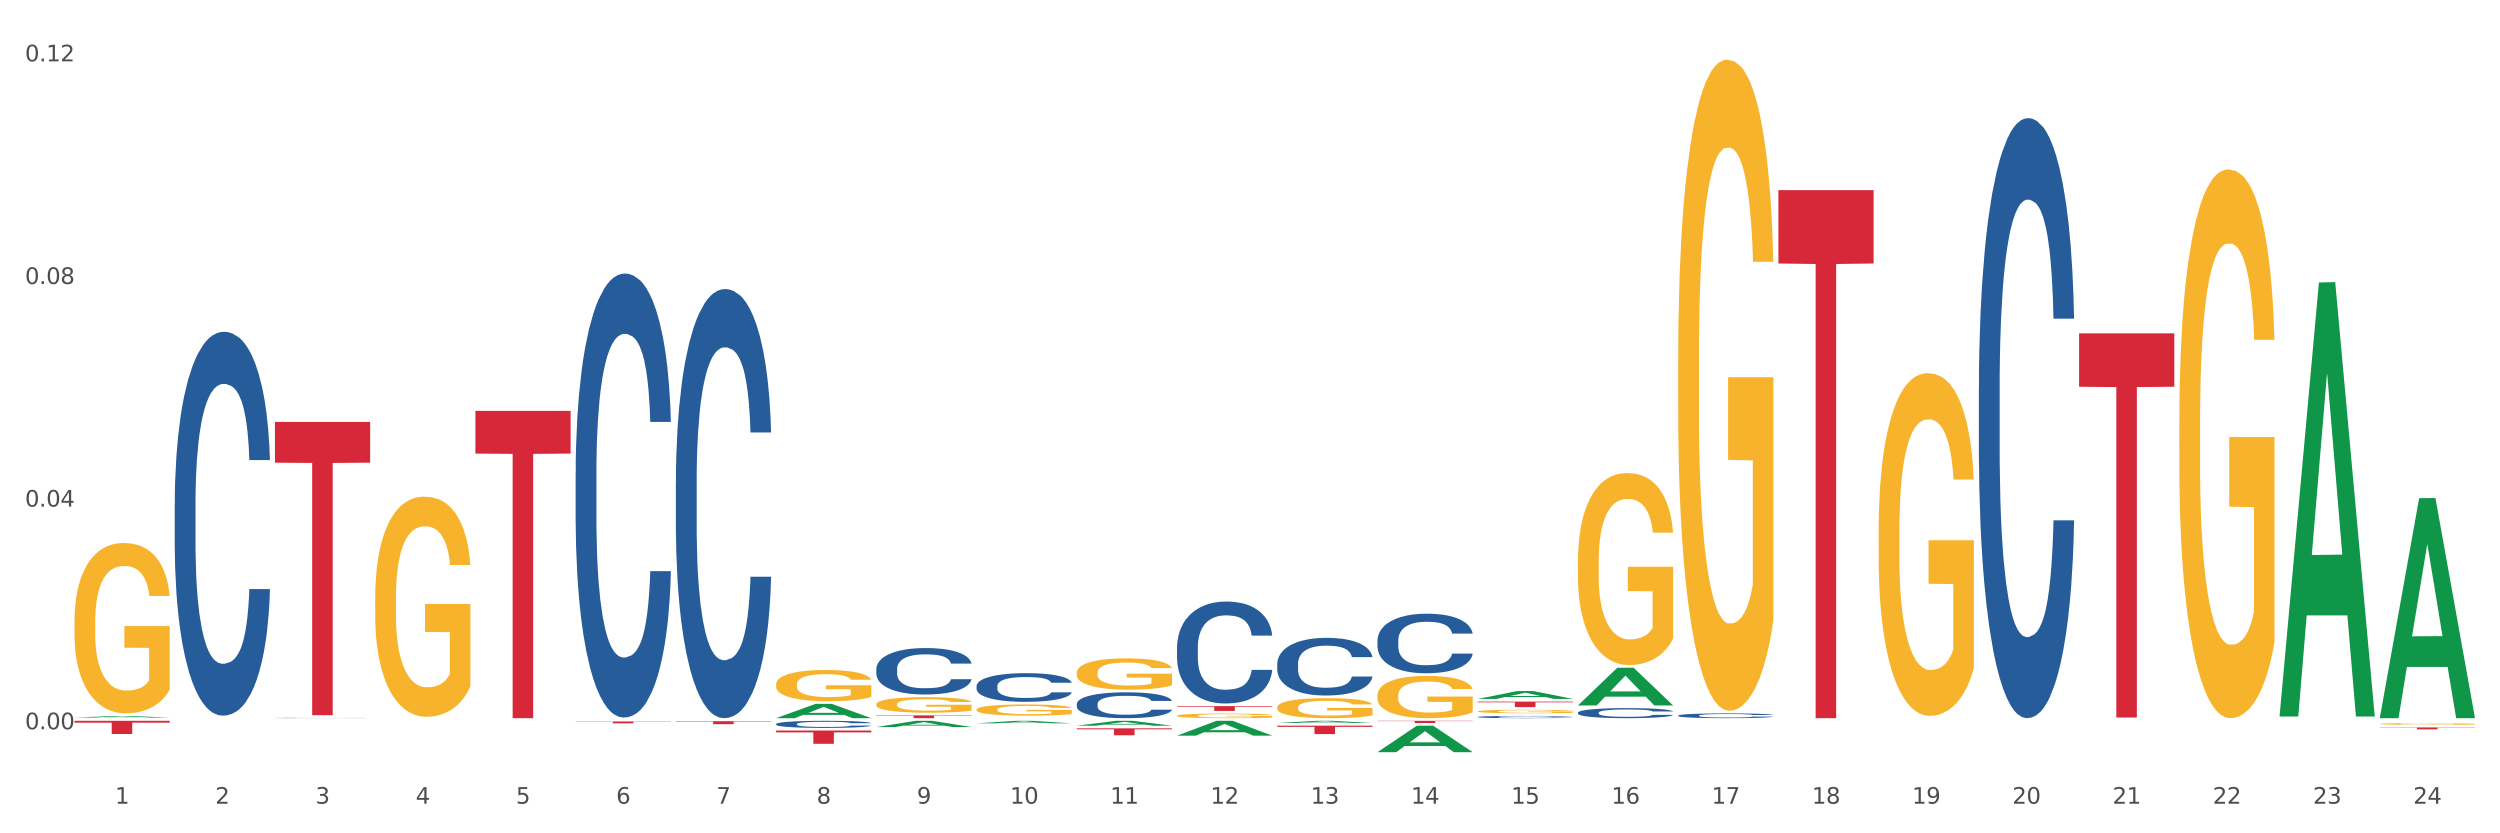 <?xml version="1.0" encoding="utf-8" standalone="no"?>
<!DOCTYPE svg PUBLIC "-//W3C//DTD SVG 1.1//EN"
  "http://www.w3.org/Graphics/SVG/1.1/DTD/svg11.dtd">
<svg xmlns:xlink="http://www.w3.org/1999/xlink" width="1080pt" height="360pt" viewBox="0 0 1080 360" xmlns="http://www.w3.org/2000/svg" version="1.1">
 <rect x="0" y="0" width="1080" height="360" fill="#333333" stroke="none"/>
 <defs>
  <style type="text/css">*{stroke-linejoin: round; stroke-linecap: butt}</style>
 </defs>
 <g id="figure_1">
  <g id="patch_1">
   <path d="M 0 360 
L 1080 360 
L 1080 0 
L 0 0 
z
" style="fill: #ffffff; stroke: #ffffff; stroke-linejoin: miter"/>
  </g>
  <g id="axes_1">
   <g id="matplotlib.axis_1">
    <g id="xtick_1">
     <g id="text_1">
      <!-- 1 -->
      <g style="fill: #4d4d4d" transform="translate(49.688 347.204) scale(0.096 -0.096)">
       <defs>
        <path id="DejaVuSans-31" d="M 794 531 
L 1825 531 
L 1825 4091 
L 703 3866 
L 703 4441 
L 1819 4666 
L 2450 4666 
L 2450 531 
L 3481 531 
L 3481 0 
L 794 0 
L 794 531 
z
" transform="scale(0.016)"/>
       </defs>
       <use xlink:href="#DejaVuSans-31"/>
      </g>
     </g>
    </g>
    <g id="xtick_2">
     <g id="text_2">
      <!-- 2 -->
      <g style="fill: #4d4d4d" transform="translate(92.988 347.204) scale(0.096 -0.096)">
       <defs>
        <path id="DejaVuSans-32" d="M 1228 531 
L 3431 531 
L 3431 0 
L 469 0 
L 469 531 
Q 828 903 1448 1529 
Q 2069 2156 2228 2338 
Q 2531 2678 2651 2914 
Q 2772 3150 2772 3378 
Q 2772 3750 2511 3984 
Q 2250 4219 1831 4219 
Q 1534 4219 1204 4116 
Q 875 4013 500 3803 
L 500 4441 
Q 881 4594 1212 4672 
Q 1544 4750 1819 4750 
Q 2544 4750 2975 4387 
Q 3406 4025 3406 3419 
Q 3406 3131 3298 2873 
Q 3191 2616 2906 2266 
Q 2828 2175 2409 1742 
Q 1991 1309 1228 531 
z
" transform="scale(0.016)"/>
       </defs>
       <use xlink:href="#DejaVuSans-32"/>
      </g>
     </g>
    </g>
    <g id="xtick_3">
     <g id="text_3">
      <!-- 3 -->
      <g style="fill: #4d4d4d" transform="translate(136.287 347.204) scale(0.096 -0.096)">
       <defs>
        <path id="DejaVuSans-33" d="M 2597 2516 
Q 3050 2419 3304 2112 
Q 3559 1806 3559 1356 
Q 3559 666 3084 287 
Q 2609 -91 1734 -91 
Q 1441 -91 1130 -33 
Q 819 25 488 141 
L 488 750 
Q 750 597 1062 519 
Q 1375 441 1716 441 
Q 2309 441 2620 675 
Q 2931 909 2931 1356 
Q 2931 1769 2642 2001 
Q 2353 2234 1838 2234 
L 1294 2234 
L 1294 2753 
L 1863 2753 
Q 2328 2753 2575 2939 
Q 2822 3125 2822 3475 
Q 2822 3834 2567 4026 
Q 2313 4219 1838 4219 
Q 1578 4219 1281 4162 
Q 984 4106 628 3988 
L 628 4550 
Q 988 4650 1302 4700 
Q 1616 4750 1894 4750 
Q 2613 4750 3031 4423 
Q 3450 4097 3450 3541 
Q 3450 3153 3228 2886 
Q 3006 2619 2597 2516 
z
" transform="scale(0.016)"/>
       </defs>
       <use xlink:href="#DejaVuSans-33"/>
      </g>
     </g>
    </g>
    <g id="xtick_4">
     <g id="text_4">
      <!-- 4 -->
      <g style="fill: #4d4d4d" transform="translate(179.587 347.204) scale(0.096 -0.096)">
       <defs>
        <path id="DejaVuSans-34" d="M 2419 4116 
L 825 1625 
L 2419 1625 
L 2419 4116 
z
M 2253 4666 
L 3047 4666 
L 3047 1625 
L 3713 1625 
L 3713 1100 
L 3047 1100 
L 3047 0 
L 2419 0 
L 2419 1100 
L 313 1100 
L 313 1709 
L 2253 4666 
z
" transform="scale(0.016)"/>
       </defs>
       <use xlink:href="#DejaVuSans-34"/>
      </g>
     </g>
    </g>
    <g id="xtick_5">
     <g id="text_5">
      <!-- 5 -->
      <g style="fill: #4d4d4d" transform="translate(222.887 347.204) scale(0.096 -0.096)">
       <defs>
        <path id="DejaVuSans-35" d="M 691 4666 
L 3169 4666 
L 3169 4134 
L 1269 4134 
L 1269 2991 
Q 1406 3038 1543 3061 
Q 1681 3084 1819 3084 
Q 2600 3084 3056 2656 
Q 3513 2228 3513 1497 
Q 3513 744 3044 326 
Q 2575 -91 1722 -91 
Q 1428 -91 1123 -41 
Q 819 9 494 109 
L 494 744 
Q 775 591 1075 516 
Q 1375 441 1709 441 
Q 2250 441 2565 725 
Q 2881 1009 2881 1497 
Q 2881 1984 2565 2268 
Q 2250 2553 1709 2553 
Q 1456 2553 1204 2497 
Q 953 2441 691 2322 
L 691 4666 
z
" transform="scale(0.016)"/>
       </defs>
       <use xlink:href="#DejaVuSans-35"/>
      </g>
     </g>
    </g>
    <g id="xtick_6">
     <g id="text_6">
      <!-- 6 -->
      <g style="fill: #4d4d4d" transform="translate(266.186 347.204) scale(0.096 -0.096)">
       <defs>
        <path id="DejaVuSans-36" d="M 2113 2584 
Q 1688 2584 1439 2293 
Q 1191 2003 1191 1497 
Q 1191 994 1439 701 
Q 1688 409 2113 409 
Q 2538 409 2786 701 
Q 3034 994 3034 1497 
Q 3034 2003 2786 2293 
Q 2538 2584 2113 2584 
z
M 3366 4563 
L 3366 3988 
Q 3128 4100 2886 4159 
Q 2644 4219 2406 4219 
Q 1781 4219 1451 3797 
Q 1122 3375 1075 2522 
Q 1259 2794 1537 2939 
Q 1816 3084 2150 3084 
Q 2853 3084 3261 2657 
Q 3669 2231 3669 1497 
Q 3669 778 3244 343 
Q 2819 -91 2113 -91 
Q 1303 -91 875 529 
Q 447 1150 447 2328 
Q 447 3434 972 4092 
Q 1497 4750 2381 4750 
Q 2619 4750 2861 4703 
Q 3103 4656 3366 4563 
z
" transform="scale(0.016)"/>
       </defs>
       <use xlink:href="#DejaVuSans-36"/>
      </g>
     </g>
    </g>
    <g id="xtick_7">
     <g id="text_7">
      <!-- 7 -->
      <g style="fill: #4d4d4d" transform="translate(309.486 347.204) scale(0.096 -0.096)">
       <defs>
        <path id="DejaVuSans-37" d="M 525 4666 
L 3525 4666 
L 3525 4397 
L 1831 0 
L 1172 0 
L 2766 4134 
L 525 4134 
L 525 4666 
z
" transform="scale(0.016)"/>
       </defs>
       <use xlink:href="#DejaVuSans-37"/>
      </g>
     </g>
    </g>
    <g id="xtick_8">
     <g id="text_8">
      <!-- 8 -->
      <g style="fill: #4d4d4d" transform="translate(352.785 347.204) scale(0.096 -0.096)">
       <defs>
        <path id="DejaVuSans-38" d="M 2034 2216 
Q 1584 2216 1326 1975 
Q 1069 1734 1069 1313 
Q 1069 891 1326 650 
Q 1584 409 2034 409 
Q 2484 409 2743 651 
Q 3003 894 3003 1313 
Q 3003 1734 2745 1975 
Q 2488 2216 2034 2216 
z
M 1403 2484 
Q 997 2584 770 2862 
Q 544 3141 544 3541 
Q 544 4100 942 4425 
Q 1341 4750 2034 4750 
Q 2731 4750 3128 4425 
Q 3525 4100 3525 3541 
Q 3525 3141 3298 2862 
Q 3072 2584 2669 2484 
Q 3125 2378 3379 2068 
Q 3634 1759 3634 1313 
Q 3634 634 3220 271 
Q 2806 -91 2034 -91 
Q 1263 -91 848 271 
Q 434 634 434 1313 
Q 434 1759 690 2068 
Q 947 2378 1403 2484 
z
M 1172 3481 
Q 1172 3119 1398 2916 
Q 1625 2713 2034 2713 
Q 2441 2713 2670 2916 
Q 2900 3119 2900 3481 
Q 2900 3844 2670 4047 
Q 2441 4250 2034 4250 
Q 1625 4250 1398 4047 
Q 1172 3844 1172 3481 
z
" transform="scale(0.016)"/>
       </defs>
       <use xlink:href="#DejaVuSans-38"/>
      </g>
     </g>
    </g>
    <g id="xtick_9">
     <g id="text_9">
      <!-- 9 -->
      <g style="fill: #4d4d4d" transform="translate(396.085 347.204) scale(0.096 -0.096)">
       <defs>
        <path id="DejaVuSans-39" d="M 703 97 
L 703 672 
Q 941 559 1184 500 
Q 1428 441 1663 441 
Q 2288 441 2617 861 
Q 2947 1281 2994 2138 
Q 2813 1869 2534 1725 
Q 2256 1581 1919 1581 
Q 1219 1581 811 2004 
Q 403 2428 403 3163 
Q 403 3881 828 4315 
Q 1253 4750 1959 4750 
Q 2769 4750 3195 4129 
Q 3622 3509 3622 2328 
Q 3622 1225 3098 567 
Q 2575 -91 1691 -91 
Q 1453 -91 1209 -44 
Q 966 3 703 97 
z
M 1959 2075 
Q 2384 2075 2632 2365 
Q 2881 2656 2881 3163 
Q 2881 3666 2632 3958 
Q 2384 4250 1959 4250 
Q 1534 4250 1286 3958 
Q 1038 3666 1038 3163 
Q 1038 2656 1286 2365 
Q 1534 2075 1959 2075 
z
" transform="scale(0.016)"/>
       </defs>
       <use xlink:href="#DejaVuSans-39"/>
      </g>
     </g>
    </g>
    <g id="xtick_10">
     <g id="text_10">
      <!-- 10 -->
      <g style="fill: #4d4d4d" transform="translate(436.331 347.204) scale(0.096 -0.096)">
       <defs>
        <path id="DejaVuSans-30" d="M 2034 4250 
Q 1547 4250 1301 3770 
Q 1056 3291 1056 2328 
Q 1056 1369 1301 889 
Q 1547 409 2034 409 
Q 2525 409 2770 889 
Q 3016 1369 3016 2328 
Q 3016 3291 2770 3770 
Q 2525 4250 2034 4250 
z
M 2034 4750 
Q 2819 4750 3233 4129 
Q 3647 3509 3647 2328 
Q 3647 1150 3233 529 
Q 2819 -91 2034 -91 
Q 1250 -91 836 529 
Q 422 1150 422 2328 
Q 422 3509 836 4129 
Q 1250 4750 2034 4750 
z
" transform="scale(0.016)"/>
       </defs>
       <use xlink:href="#DejaVuSans-31"/>
       <use xlink:href="#DejaVuSans-30" transform="translate(63.623 0)"/>
      </g>
     </g>
    </g>
    <g id="xtick_11">
     <g id="text_11">
      <!-- 11 -->
      <g style="fill: #4d4d4d" transform="translate(479.63 347.204) scale(0.096 -0.096)">
       <use xlink:href="#DejaVuSans-31"/>
       <use xlink:href="#DejaVuSans-31" transform="translate(63.623 0)"/>
      </g>
     </g>
    </g>
    <g id="xtick_12">
     <g id="text_12">
      <!-- 12 -->
      <g style="fill: #4d4d4d" transform="translate(522.93 347.204) scale(0.096 -0.096)">
       <use xlink:href="#DejaVuSans-31"/>
       <use xlink:href="#DejaVuSans-32" transform="translate(63.623 0)"/>
      </g>
     </g>
    </g>
    <g id="xtick_13">
     <g id="text_13">
      <!-- 13 -->
      <g style="fill: #4d4d4d" transform="translate(566.229 347.204) scale(0.096 -0.096)">
       <use xlink:href="#DejaVuSans-31"/>
       <use xlink:href="#DejaVuSans-33" transform="translate(63.623 0)"/>
      </g>
     </g>
    </g>
    <g id="xtick_14">
     <g id="text_14">
      <!-- 14 -->
      <g style="fill: #4d4d4d" transform="translate(609.529 347.204) scale(0.096 -0.096)">
       <use xlink:href="#DejaVuSans-31"/>
       <use xlink:href="#DejaVuSans-34" transform="translate(63.623 0)"/>
      </g>
     </g>
    </g>
    <g id="xtick_15">
     <g id="text_15">
      <!-- 15 -->
      <g style="fill: #4d4d4d" transform="translate(652.828 347.204) scale(0.096 -0.096)">
       <use xlink:href="#DejaVuSans-31"/>
       <use xlink:href="#DejaVuSans-35" transform="translate(63.623 0)"/>
      </g>
     </g>
    </g>
    <g id="xtick_16">
     <g id="text_16">
      <!-- 16 -->
      <g style="fill: #4d4d4d" transform="translate(696.128 347.204) scale(0.096 -0.096)">
       <use xlink:href="#DejaVuSans-31"/>
       <use xlink:href="#DejaVuSans-36" transform="translate(63.623 0)"/>
      </g>
     </g>
    </g>
    <g id="xtick_17">
     <g id="text_17">
      <!-- 17 -->
      <g style="fill: #4d4d4d" transform="translate(739.428 347.204) scale(0.096 -0.096)">
       <use xlink:href="#DejaVuSans-31"/>
       <use xlink:href="#DejaVuSans-37" transform="translate(63.623 0)"/>
      </g>
     </g>
    </g>
    <g id="xtick_18">
     <g id="text_18">
      <!-- 18 -->
      <g style="fill: #4d4d4d" transform="translate(782.727 347.204) scale(0.096 -0.096)">
       <use xlink:href="#DejaVuSans-31"/>
       <use xlink:href="#DejaVuSans-38" transform="translate(63.623 0)"/>
      </g>
     </g>
    </g>
    <g id="xtick_19">
     <g id="text_19">
      <!-- 19 -->
      <g style="fill: #4d4d4d" transform="translate(826.027 347.204) scale(0.096 -0.096)">
       <use xlink:href="#DejaVuSans-31"/>
       <use xlink:href="#DejaVuSans-39" transform="translate(63.623 0)"/>
      </g>
     </g>
    </g>
    <g id="xtick_20">
     <g id="text_20">
      <!-- 20 -->
      <g style="fill: #4d4d4d" transform="translate(869.326 347.204) scale(0.096 -0.096)">
       <use xlink:href="#DejaVuSans-32"/>
       <use xlink:href="#DejaVuSans-30" transform="translate(63.623 0)"/>
      </g>
     </g>
    </g>
    <g id="xtick_21">
     <g id="text_21">
      <!-- 21 -->
      <g style="fill: #4d4d4d" transform="translate(912.626 347.204) scale(0.096 -0.096)">
       <use xlink:href="#DejaVuSans-32"/>
       <use xlink:href="#DejaVuSans-31" transform="translate(63.623 0)"/>
      </g>
     </g>
    </g>
    <g id="xtick_22">
     <g id="text_22">
      <!-- 22 -->
      <g style="fill: #4d4d4d" transform="translate(955.926 347.204) scale(0.096 -0.096)">
       <use xlink:href="#DejaVuSans-32"/>
       <use xlink:href="#DejaVuSans-32" transform="translate(63.623 0)"/>
      </g>
     </g>
    </g>
    <g id="xtick_23">
     <g id="text_23">
      <!-- 23 -->
      <g style="fill: #4d4d4d" transform="translate(999.225 347.204) scale(0.096 -0.096)">
       <use xlink:href="#DejaVuSans-32"/>
       <use xlink:href="#DejaVuSans-33" transform="translate(63.623 0)"/>
      </g>
     </g>
    </g>
    <g id="xtick_24">
     <g id="text_24">
      <!-- 24 -->
      <g style="fill: #4d4d4d" transform="translate(1042.525 347.204) scale(0.096 -0.096)">
       <use xlink:href="#DejaVuSans-32"/>
       <use xlink:href="#DejaVuSans-34" transform="translate(63.623 0)"/>
      </g>
     </g>
    </g>
    <g id="xtick_25"/>
    <g id="xtick_26"/>
    <g id="xtick_27"/>
    <g id="xtick_28"/>
    <g id="xtick_29"/>
    <g id="xtick_30"/>
    <g id="xtick_31"/>
    <g id="xtick_32"/>
    <g id="xtick_33"/>
    <g id="xtick_34"/>
    <g id="xtick_35"/>
    <g id="xtick_36"/>
    <g id="xtick_37"/>
    <g id="xtick_38"/>
    <g id="xtick_39"/>
    <g id="xtick_40"/>
    <g id="xtick_41"/>
    <g id="xtick_42"/>
    <g id="xtick_43"/>
    <g id="xtick_44"/>
    <g id="xtick_45"/>
    <g id="xtick_46"/>
    <g id="xtick_47"/>
   </g>
   <g id="matplotlib.axis_2">
    <g id="ytick_1">
     <g id="text_25">
      <!-- 0.00 -->
      <g style="fill: #4d4d4d" transform="translate(10.8 315.041) scale(0.096 -0.096)">
       <defs>
        <path id="DejaVuSans-2e" d="M 684 794 
L 1344 794 
L 1344 0 
L 684 0 
L 684 794 
z
" transform="scale(0.016)"/>
       </defs>
       <use xlink:href="#DejaVuSans-30"/>
       <use xlink:href="#DejaVuSans-2e" transform="translate(63.623 0)"/>
       <use xlink:href="#DejaVuSans-30" transform="translate(95.41 0)"/>
       <use xlink:href="#DejaVuSans-30" transform="translate(159.033 0)"/>
      </g>
     </g>
    </g>
    <g id="ytick_2">
     <g id="text_26">
      <!-- 0.04 -->
      <g style="fill: #4d4d4d" transform="translate(10.8 218.861) scale(0.096 -0.096)">
       <use xlink:href="#DejaVuSans-30"/>
       <use xlink:href="#DejaVuSans-2e" transform="translate(63.623 0)"/>
       <use xlink:href="#DejaVuSans-30" transform="translate(95.41 0)"/>
       <use xlink:href="#DejaVuSans-34" transform="translate(159.033 0)"/>
      </g>
     </g>
    </g>
    <g id="ytick_3">
     <g id="text_27">
      <!-- 0.08 -->
      <g style="fill: #4d4d4d" transform="translate(10.8 122.681) scale(0.096 -0.096)">
       <use xlink:href="#DejaVuSans-30"/>
       <use xlink:href="#DejaVuSans-2e" transform="translate(63.623 0)"/>
       <use xlink:href="#DejaVuSans-30" transform="translate(95.41 0)"/>
       <use xlink:href="#DejaVuSans-38" transform="translate(159.033 0)"/>
      </g>
     </g>
    </g>
    <g id="ytick_4">
     <g id="text_28">
      <!-- 0.12 -->
      <g style="fill: #4d4d4d" transform="translate(10.8 26.501) scale(0.096 -0.096)">
       <use xlink:href="#DejaVuSans-30"/>
       <use xlink:href="#DejaVuSans-2e" transform="translate(63.623 0)"/>
       <use xlink:href="#DejaVuSans-31" transform="translate(95.41 0)"/>
       <use xlink:href="#DejaVuSans-32" transform="translate(159.033 0)"/>
      </g>
     </g>
    </g>
    <g id="ytick_5"/>
    <g id="ytick_6"/>
    <g id="ytick_7"/>
   </g>
   <g id="PolyCollection_1">
    <path d="M 32.175 309.996 
L 32.217 309.996 
L 49.18 309.311 
L 56.22 309.31 
L 73.31 309.998 
L 65.167 309.998 
L 61.478 309.838 
L 43.964 309.838 
L 43.837 309.84 
L 40.275 309.998 
L 32.175 309.998 
L 32.175 309.996 
L 46.169 309.742 
L 59.273 309.741 
L 52.785 309.457 
L 52.7 309.455 
L 52.615 309.457 
L 46.127 309.741 
L 46.169 309.742 
L 32.175 309.996 
z
" clip-path="url(#p04e4b3bab6)" style="fill: #109648"/>
    <path d="M 1028.065 312.727 
L 1028.114 312.726 
L 1028.114 312.703 
L 1028.211 312.683 
L 1028.697 312.635 
L 1029.425 312.595 
L 1029.959 312.574 
L 1030.494 312.557 
L 1031.125 312.539 
L 1031.902 312.521 
L 1033.31 312.495 
L 1034.185 312.482 
L 1035.253 312.467 
L 1037.196 312.447 
L 1038.604 312.435 
L 1040.061 312.426 
L 1042.441 312.414 
L 1043.995 312.409 
L 1045.646 312.405 
L 1047.637 312.403 
L 1049.143 312.402 
L 1052.445 312.404 
L 1055.262 312.41 
L 1056.622 312.414 
L 1058.37 312.422 
L 1059.293 312.427 
L 1060.798 312.437 
L 1062.352 312.451 
L 1063.421 312.462 
L 1065.023 312.484 
L 1066.238 312.506 
L 1067.355 312.533 
L 1067.937 312.552 
L 1068.374 312.569 
L 1068.763 312.589 
L 1069.151 312.62 
L 1060.41 312.62 
L 1060.07 312.598 
L 1059.536 312.577 
L 1058.759 312.556 
L 1058.079 312.543 
L 1056.913 312.527 
L 1055.845 312.517 
L 1054.728 312.509 
L 1053.368 312.503 
L 1052.299 312.5 
L 1050.794 312.497 
L 1047.831 312.498 
L 1045.84 312.503 
L 1044.48 312.509 
L 1043.606 312.515 
L 1042.829 312.521 
L 1041.955 312.53 
L 1040.935 312.544 
L 1040.207 312.556 
L 1039.478 312.571 
L 1038.895 312.587 
L 1038.361 312.605 
L 1037.924 312.624 
L 1037.584 312.644 
L 1037.293 312.668 
L 1037.05 312.709 
L 1037.05 312.797 
L 1037.147 312.817 
L 1037.39 312.843 
L 1037.681 312.863 
L 1038.167 312.887 
L 1038.604 312.903 
L 1039.43 312.926 
L 1040.352 312.945 
L 1041.081 312.957 
L 1041.809 312.968 
L 1043.072 312.982 
L 1044.48 312.993 
L 1045.695 313 
L 1047.346 313.007 
L 1048.463 313.009 
L 1049.434 313.011 
L 1051.814 313.011 
L 1053.513 313.009 
L 1055.408 313.004 
L 1056.864 312.999 
L 1058.079 312.991 
L 1059.438 312.98 
L 1060.313 312.969 
L 1060.313 312.835 
L 1049.628 312.834 
L 1049.628 312.745 
L 1069.2 312.745 
L 1069.2 313.007 
L 1068.374 313.02 
L 1067.452 313.033 
L 1066.48 313.043 
L 1065.023 313.057 
L 1063.275 313.07 
L 1061.721 313.079 
L 1060.07 313.087 
L 1058.127 313.094 
L 1055.602 313.1 
L 1054.048 313.103 
L 1052.105 313.104 
L 1049.823 313.105 
L 1047.831 313.104 
L 1045.889 313.101 
L 1043.849 313.095 
L 1041.858 313.087 
L 1040.352 313.078 
L 1038.847 313.068 
L 1037.244 313.054 
L 1035.982 313.042 
L 1035.01 313.03 
L 1033.942 313.015 
L 1032.776 312.996 
L 1031.902 312.979 
L 1031.125 312.961 
L 1030.299 312.938 
L 1029.717 312.918 
L 1029.134 312.893 
L 1028.794 312.874 
L 1028.405 312.845 
L 1028.114 312.805 
L 1028.065 312.727 
z
" clip-path="url(#p04e4b3bab6)" style="fill: #f7b32b"/>
    <path d="M 32.175 311.394 
L 73.31 311.394 
L 73.31 312.184 
L 57.129 312.19 
L 57.129 317.079 
L 48.258 317.079 
L 48.258 312.19 
L 32.175 312.184 
L 32.175 311.4 
L 32.175 311.394 
z
" clip-path="url(#p04e4b3bab6)" style="fill: #d62839"/>
    <path d="M 118.774 182.265 
L 159.909 182.265 
L 159.909 199.872 
L 143.728 199.991 
L 143.728 308.963 
L 134.858 308.963 
L 134.858 199.991 
L 118.774 199.872 
L 118.774 182.384 
L 118.774 182.265 
z
" clip-path="url(#p04e4b3bab6)" style="fill: #d62839"/>
    <path d="M 205.373 177.5 
L 246.508 177.5 
L 246.508 195.948 
L 230.327 196.072 
L 230.327 310.252 
L 221.457 310.252 
L 221.457 196.072 
L 205.373 195.948 
L 205.373 177.624 
L 205.373 177.5 
z
" clip-path="url(#p04e4b3bab6)" style="fill: #d62839"/>
    <path d="M 248.673 311.678 
L 289.808 311.678 
L 289.808 311.791 
L 273.627 311.792 
L 273.627 312.493 
L 264.756 312.493 
L 264.756 311.792 
L 248.673 311.791 
L 248.673 311.679 
L 248.673 311.678 
z
" clip-path="url(#p04e4b3bab6)" style="fill: #d62839"/>
    <path d="M 291.972 311.555 
L 333.107 311.555 
L 333.107 311.735 
L 316.926 311.736 
L 316.926 312.85 
L 308.056 312.85 
L 308.056 311.736 
L 291.972 311.735 
L 291.972 311.557 
L 291.972 311.555 
z
" clip-path="url(#p04e4b3bab6)" style="fill: #d62839"/>
    <path d="M 335.272 315.604 
L 376.407 315.604 
L 376.407 316.397 
L 360.226 316.402 
L 360.226 321.31 
L 351.356 321.31 
L 351.356 316.402 
L 335.272 316.397 
L 335.272 315.609 
L 335.272 315.604 
z
" clip-path="url(#p04e4b3bab6)" style="fill: #d62839"/>
    <path d="M 378.572 309.033 
L 419.706 309.033 
L 419.706 309.202 
L 403.525 309.203 
L 403.525 310.252 
L 394.655 310.252 
L 394.655 309.203 
L 378.572 309.202 
L 378.572 309.034 
L 378.572 309.033 
z
" clip-path="url(#p04e4b3bab6)" style="fill: #d62839"/>
    <path d="M 465.171 314.649 
L 506.305 314.649 
L 506.305 315.063 
L 490.125 315.066 
L 490.125 317.628 
L 481.254 317.628 
L 481.254 315.066 
L 465.171 315.063 
L 465.171 314.652 
L 465.171 314.649 
z
" clip-path="url(#p04e4b3bab6)" style="fill: #d62839"/>
    <path d="M 508.47 305.049 
L 549.605 305.049 
L 549.605 305.337 
L 533.424 305.339 
L 533.424 307.123 
L 524.554 307.123 
L 524.554 305.339 
L 508.47 305.337 
L 508.47 305.051 
L 508.47 305.049 
z
" clip-path="url(#p04e4b3bab6)" style="fill: #d62839"/>
    <path d="M 551.77 313.491 
L 592.905 313.491 
L 592.905 313.996 
L 576.724 313.999 
L 576.724 317.121 
L 567.853 317.121 
L 567.853 313.999 
L 551.77 313.996 
L 551.77 313.495 
L 551.77 313.491 
z
" clip-path="url(#p04e4b3bab6)" style="fill: #d62839"/>
    <path d="M 638.369 303.079 
L 679.504 303.079 
L 679.504 303.412 
L 663.323 303.414 
L 663.323 305.476 
L 654.453 305.476 
L 654.453 303.414 
L 638.369 303.412 
L 638.369 303.081 
L 638.369 303.079 
z
" clip-path="url(#p04e4b3bab6)" style="fill: #d62839"/>
    <path d="M 768.268 82.127 
L 809.403 82.127 
L 809.403 113.829 
L 793.222 114.043 
L 793.222 310.252 
L 784.351 310.252 
L 784.351 114.043 
L 768.268 113.829 
L 768.268 82.341 
L 768.268 82.127 
z
" clip-path="url(#p04e4b3bab6)" style="fill: #d62839"/>
    <path d="M 898.167 144.004 
L 939.301 144.004 
L 939.301 167.069 
L 923.12 167.224 
L 923.12 309.976 
L 914.25 309.976 
L 914.25 167.224 
L 898.167 167.069 
L 898.167 144.16 
L 898.167 144.004 
z
" clip-path="url(#p04e4b3bab6)" style="fill: #d62839"/>
    <path d="M 1028.065 314.248 
L 1069.2 314.248 
L 1069.2 314.364 
L 1053.019 314.364 
L 1053.019 315.081 
L 1044.149 315.081 
L 1044.149 314.364 
L 1028.065 314.364 
L 1028.065 314.248 
L 1028.065 314.248 
z
" clip-path="url(#p04e4b3bab6)" style="fill: #d62839"/>
    <path d="M 32.175 268.586 
L 32.224 268.519 
L 32.224 266.1 
L 32.321 264.016 
L 32.806 258.976 
L 33.535 254.81 
L 34.069 252.592 
L 34.603 250.778 
L 35.235 248.963 
L 36.012 247.082 
L 37.42 244.326 
L 38.294 242.915 
L 39.363 241.437 
L 41.305 239.286 
L 42.714 238.077 
L 44.171 237.069 
L 46.55 235.859 
L 48.104 235.321 
L 49.756 234.918 
L 51.747 234.649 
L 53.252 234.582 
L 56.555 234.784 
L 59.371 235.389 
L 60.731 235.859 
L 62.48 236.665 
L 63.402 237.203 
L 64.908 238.278 
L 66.462 239.689 
L 67.53 240.899 
L 69.133 243.184 
L 70.347 245.469 
L 71.464 248.291 
L 72.047 250.24 
L 72.484 252.054 
L 72.873 254.138 
L 73.261 257.431 
L 64.519 257.431 
L 64.179 255.079 
L 63.645 252.861 
L 62.868 250.71 
L 62.188 249.366 
L 61.023 247.686 
L 59.954 246.611 
L 58.837 245.805 
L 57.477 245.133 
L 56.409 244.797 
L 54.903 244.528 
L 51.941 244.595 
L 49.95 245.133 
L 48.59 245.805 
L 47.716 246.41 
L 46.939 247.082 
L 46.065 248.022 
L 45.045 249.434 
L 44.316 250.71 
L 43.588 252.323 
L 43.005 253.936 
L 42.471 255.818 
L 42.034 257.834 
L 41.694 259.917 
L 41.402 262.471 
L 41.16 266.704 
L 41.16 275.911 
L 41.257 277.994 
L 41.499 280.749 
L 41.791 282.833 
L 42.277 285.319 
L 42.714 286.999 
L 43.539 289.418 
L 44.462 291.434 
L 45.19 292.711 
L 45.919 293.786 
L 47.182 295.265 
L 48.59 296.475 
L 49.804 297.214 
L 51.455 297.886 
L 52.572 298.155 
L 53.544 298.289 
L 55.923 298.289 
L 57.623 298.087 
L 59.517 297.617 
L 60.974 297.012 
L 62.188 296.273 
L 63.548 295.063 
L 64.422 293.921 
L 64.422 279.876 
L 53.738 279.809 
L 53.738 270.468 
L 73.31 270.468 
L 73.31 297.886 
L 72.484 299.297 
L 71.561 300.574 
L 70.59 301.716 
L 69.133 303.127 
L 67.385 304.472 
L 65.831 305.412 
L 64.179 306.219 
L 62.237 306.958 
L 59.711 307.63 
L 58.157 307.899 
L 56.215 308.1 
L 53.932 308.168 
L 51.941 308.033 
L 49.998 307.697 
L 47.959 307.092 
L 45.967 306.219 
L 44.462 305.345 
L 42.956 304.27 
L 41.354 302.859 
L 40.091 301.515 
L 39.12 300.305 
L 38.051 298.759 
L 36.886 296.743 
L 36.012 294.929 
L 35.235 293.047 
L 34.409 290.628 
L 33.826 288.545 
L 33.243 285.924 
L 32.903 283.975 
L 32.515 280.951 
L 32.224 276.717 
L 32.175 268.586 
z
" clip-path="url(#p04e4b3bab6)" style="fill: #f7b32b"/>
    <path d="M 854.867 167.499 
L 854.916 167.262 
L 854.916 160.634 
L 855.062 151.637 
L 855.596 135.066 
L 856.277 122.519 
L 857.444 107.841 
L 858.076 101.686 
L 858.903 94.82 
L 860.605 83.694 
L 862.549 74.224 
L 863.911 69.016 
L 864.932 65.702 
L 867.217 59.783 
L 868.53 57.179 
L 869.891 55.049 
L 871.058 53.628 
L 873.003 51.971 
L 874.559 51.261 
L 876.358 51.024 
L 877.865 51.261 
L 879.859 52.208 
L 882.776 55.049 
L 883.895 56.706 
L 885.402 59.547 
L 886.958 63.334 
L 888.222 67.122 
L 889.681 72.567 
L 891.188 79.669 
L 892.647 88.665 
L 893.668 96.951 
L 894.494 105.71 
L 895.224 116.364 
L 895.759 127.964 
L 896.002 137.67 
L 887.104 137.67 
L 886.861 128.911 
L 886.374 119.441 
L 885.888 113.049 
L 885.353 107.841 
L 884.527 101.923 
L 883.797 98.135 
L 882.582 93.637 
L 881.464 90.796 
L 880.54 89.139 
L 879.421 87.718 
L 877.039 86.298 
L 875.337 86.298 
L 874.267 86.771 
L 872.955 87.955 
L 871.836 89.612 
L 870.524 92.453 
L 869.502 95.531 
L 868.481 99.555 
L 867.898 102.396 
L 867.023 107.604 
L 866.439 111.866 
L 865.661 119.204 
L 865.224 124.413 
L 864.446 137.907 
L 864.105 147.85 
L 863.959 154.715 
L 863.862 162.291 
L 863.862 199.222 
L 864.154 215.793 
L 864.397 222.895 
L 864.786 230.945 
L 865.515 241.361 
L 866.585 251.541 
L 867.703 258.88 
L 868.627 263.378 
L 869.502 266.692 
L 870.378 269.296 
L 871.447 271.663 
L 872.323 273.084 
L 873.635 274.504 
L 875.191 275.214 
L 876.407 275.214 
L 878.887 274.031 
L 880.005 272.847 
L 881.075 271.19 
L 882.242 268.586 
L 883.165 265.745 
L 883.7 263.614 
L 884.575 259.116 
L 885.256 254.382 
L 885.84 248.937 
L 886.229 244.202 
L 886.666 237.1 
L 887.007 229.051 
L 887.104 224.789 
L 896.002 224.789 
L 895.807 233.312 
L 895.467 241.598 
L 894.786 252.724 
L 894.251 259.116 
L 893.425 266.929 
L 892.549 273.557 
L 891.334 280.896 
L 890.216 286.341 
L 889.049 291.076 
L 887.784 295.337 
L 885.499 301.256 
L 884.673 302.913 
L 882.922 305.754 
L 881.561 307.411 
L 879.567 309.068 
L 877.525 310.015 
L 875.386 310.252 
L 873.489 309.778 
L 871.399 308.358 
L 870.086 306.937 
L 868.627 304.807 
L 866.925 301.492 
L 865.321 297.468 
L 863.814 292.733 
L 862.404 287.288 
L 861.091 281.133 
L 859.389 270.953 
L 858.125 261.01 
L 857.201 251.777 
L 856.569 243.965 
L 855.937 234.022 
L 855.596 227.157 
L 855.062 210.585 
L 854.867 195.197 
L 854.867 167.499 
z
" clip-path="url(#p04e4b3bab6)" style="fill: #255c99"/>
    <path d="M 75.475 217.837 
L 75.523 217.685 
L 75.523 213.445 
L 75.669 207.69 
L 76.204 197.089 
L 76.885 189.062 
L 78.052 179.673 
L 78.684 175.736 
L 79.51 171.344 
L 81.212 164.226 
L 83.157 158.168 
L 84.518 154.836 
L 85.539 152.716 
L 87.825 148.93 
L 89.137 147.264 
L 90.499 145.901 
L 91.666 144.993 
L 93.611 143.933 
L 95.167 143.478 
L 96.966 143.327 
L 98.473 143.478 
L 100.467 144.084 
L 103.384 145.901 
L 104.502 146.961 
L 106.009 148.779 
L 107.565 151.202 
L 108.83 153.625 
L 110.288 157.108 
L 111.796 161.651 
L 113.254 167.406 
L 114.275 172.707 
L 115.102 178.31 
L 115.831 185.125 
L 116.366 192.546 
L 116.609 198.755 
L 107.711 198.755 
L 107.468 193.151 
L 106.982 187.094 
L 106.496 183.005 
L 105.961 179.673 
L 105.134 175.887 
L 104.405 173.464 
L 103.189 170.586 
L 102.071 168.769 
L 101.147 167.709 
L 100.029 166.8 
L 97.646 165.892 
L 95.945 165.892 
L 94.875 166.195 
L 93.562 166.952 
L 92.444 168.012 
L 91.131 169.829 
L 90.11 171.798 
L 89.089 174.373 
L 88.505 176.19 
L 87.63 179.522 
L 87.047 182.248 
L 86.269 186.942 
L 85.831 190.274 
L 85.053 198.906 
L 84.713 205.267 
L 84.567 209.659 
L 84.47 214.505 
L 84.47 238.13 
L 84.761 248.731 
L 85.005 253.274 
L 85.394 258.423 
L 86.123 265.087 
L 87.193 271.599 
L 88.311 276.293 
L 89.235 279.171 
L 90.11 281.291 
L 90.985 282.957 
L 92.055 284.471 
L 92.93 285.38 
L 94.243 286.288 
L 95.799 286.743 
L 97.014 286.743 
L 99.494 285.986 
L 100.612 285.228 
L 101.682 284.168 
L 102.849 282.502 
L 103.773 280.685 
L 104.308 279.322 
L 105.183 276.445 
L 105.864 273.416 
L 106.447 269.933 
L 106.836 266.904 
L 107.274 262.361 
L 107.614 257.212 
L 107.711 254.486 
L 116.609 254.486 
L 116.415 259.938 
L 116.074 265.238 
L 115.394 272.356 
L 114.859 276.445 
L 114.032 281.442 
L 113.157 285.683 
L 111.941 290.377 
L 110.823 293.861 
L 109.656 296.889 
L 108.392 299.615 
L 106.107 303.401 
L 105.28 304.462 
L 103.53 306.279 
L 102.168 307.339 
L 100.175 308.399 
L 98.133 309.005 
L 95.993 309.156 
L 94.097 308.853 
L 92.006 307.945 
L 90.693 307.036 
L 89.235 305.673 
L 87.533 303.553 
L 85.928 300.978 
L 84.421 297.95 
L 83.011 294.466 
L 81.698 290.529 
L 79.996 284.017 
L 78.732 277.656 
L 77.808 271.75 
L 77.176 266.752 
L 76.544 260.392 
L 76.204 256 
L 75.669 245.399 
L 75.475 235.555 
L 75.475 217.837 
z
" clip-path="url(#p04e4b3bab6)" style="fill: #255c99"/>
    <path d="M 118.774 310.171 
L 118.823 310.171 
L 118.823 310.167 
L 118.969 310.162 
L 119.504 310.153 
L 120.184 310.146 
L 121.351 310.138 
L 121.983 310.134 
L 122.81 310.13 
L 124.512 310.124 
L 126.457 310.119 
L 127.818 310.116 
L 128.839 310.114 
L 131.124 310.111 
L 132.437 310.109 
L 133.799 310.108 
L 134.965 310.107 
L 136.91 310.106 
L 138.466 310.106 
L 140.265 310.106 
L 141.773 310.106 
L 143.766 310.106 
L 146.683 310.108 
L 147.802 310.109 
L 149.309 310.11 
L 150.865 310.113 
L 152.129 310.115 
L 153.588 310.118 
L 155.095 310.122 
L 156.554 310.127 
L 157.575 310.131 
L 158.401 310.136 
L 159.131 310.142 
L 159.666 310.149 
L 159.909 310.154 
L 151.011 310.154 
L 150.768 310.149 
L 150.282 310.144 
L 149.795 310.141 
L 149.26 310.138 
L 148.434 310.134 
L 147.705 310.132 
L 146.489 310.13 
L 145.371 310.128 
L 144.447 310.127 
L 143.329 310.126 
L 140.946 310.125 
L 139.244 310.125 
L 138.175 310.126 
L 136.862 310.126 
L 135.743 310.127 
L 134.431 310.129 
L 133.41 310.131 
L 132.388 310.133 
L 131.805 310.135 
L 130.93 310.137 
L 130.346 310.14 
L 129.568 310.144 
L 129.131 310.147 
L 128.353 310.155 
L 128.012 310.16 
L 127.867 310.164 
L 127.769 310.168 
L 127.769 310.189 
L 128.061 310.198 
L 128.304 310.202 
L 128.693 310.207 
L 129.422 310.213 
L 130.492 310.219 
L 131.61 310.223 
L 132.534 310.225 
L 133.41 310.227 
L 134.285 310.229 
L 135.354 310.23 
L 136.23 310.231 
L 137.542 310.231 
L 139.098 310.232 
L 140.314 310.232 
L 142.794 310.231 
L 143.912 310.231 
L 144.982 310.23 
L 146.149 310.228 
L 147.072 310.227 
L 147.607 310.225 
L 148.482 310.223 
L 149.163 310.22 
L 149.747 310.217 
L 150.136 310.214 
L 150.573 310.21 
L 150.914 310.206 
L 151.011 310.203 
L 159.909 310.203 
L 159.714 310.208 
L 159.374 310.213 
L 158.693 310.219 
L 158.158 310.223 
L 157.332 310.227 
L 156.457 310.231 
L 155.241 310.235 
L 154.123 310.238 
L 152.956 310.241 
L 151.692 310.243 
L 149.406 310.247 
L 148.58 310.247 
L 146.829 310.249 
L 145.468 310.25 
L 143.474 310.251 
L 141.432 310.251 
L 139.293 310.252 
L 137.397 310.251 
L 135.306 310.251 
L 133.993 310.25 
L 132.534 310.249 
L 130.833 310.247 
L 129.228 310.244 
L 127.721 310.242 
L 126.311 310.239 
L 124.998 310.235 
L 123.296 310.229 
L 122.032 310.224 
L 121.108 310.219 
L 120.476 310.214 
L 119.844 310.209 
L 119.504 310.205 
L 118.969 310.195 
L 118.774 310.187 
L 118.774 310.171 
z
" clip-path="url(#p04e4b3bab6)" style="fill: #255c99"/>
    <path d="M 248.673 204.35 
L 248.722 204.175 
L 248.722 199.271 
L 248.867 192.615 
L 249.402 180.354 
L 250.083 171.071 
L 251.25 160.211 
L 251.882 155.657 
L 252.709 150.578 
L 254.41 142.346 
L 256.355 135.339 
L 257.717 131.486 
L 258.738 129.034 
L 261.023 124.655 
L 262.336 122.728 
L 263.697 121.152 
L 264.864 120.101 
L 266.809 118.875 
L 268.365 118.349 
L 270.164 118.174 
L 271.671 118.349 
L 273.665 119.05 
L 276.582 121.152 
L 277.701 122.378 
L 279.208 124.48 
L 280.764 127.282 
L 282.028 130.085 
L 283.487 134.113 
L 284.994 139.368 
L 286.453 146.024 
L 287.474 152.154 
L 288.3 158.635 
L 289.03 166.517 
L 289.564 175.1 
L 289.808 182.281 
L 280.91 182.281 
L 280.666 175.8 
L 280.18 168.794 
L 279.694 164.065 
L 279.159 160.211 
L 278.333 155.833 
L 277.603 153.03 
L 276.388 149.702 
L 275.269 147.6 
L 274.346 146.374 
L 273.227 145.323 
L 270.845 144.272 
L 269.143 144.272 
L 268.073 144.623 
L 266.76 145.498 
L 265.642 146.725 
L 264.329 148.826 
L 263.308 151.103 
L 262.287 154.081 
L 261.704 156.183 
L 260.829 160.036 
L 260.245 163.189 
L 259.467 168.619 
L 259.029 172.472 
L 258.252 182.456 
L 257.911 189.813 
L 257.765 194.892 
L 257.668 200.497 
L 257.668 227.821 
L 257.96 240.082 
L 258.203 245.337 
L 258.592 251.292 
L 259.321 258.999 
L 260.391 266.53 
L 261.509 271.96 
L 262.433 275.288 
L 263.308 277.74 
L 264.183 279.667 
L 265.253 281.419 
L 266.128 282.47 
L 267.441 283.52 
L 268.997 284.046 
L 270.213 284.046 
L 272.692 283.17 
L 273.811 282.294 
L 274.88 281.068 
L 276.047 279.142 
L 276.971 277.04 
L 277.506 275.463 
L 278.381 272.135 
L 279.062 268.632 
L 279.645 264.604 
L 280.034 261.101 
L 280.472 255.846 
L 280.812 249.891 
L 280.91 246.738 
L 289.808 246.738 
L 289.613 253.043 
L 289.273 259.174 
L 288.592 267.406 
L 288.057 272.135 
L 287.231 277.915 
L 286.355 282.82 
L 285.14 288.25 
L 284.021 292.278 
L 282.855 295.781 
L 281.59 298.934 
L 279.305 303.313 
L 278.478 304.539 
L 276.728 306.641 
L 275.367 307.867 
L 273.373 309.093 
L 271.331 309.794 
L 269.192 309.969 
L 267.295 309.618 
L 265.205 308.568 
L 263.892 307.517 
L 262.433 305.94 
L 260.731 303.488 
L 259.127 300.51 
L 257.619 297.007 
L 256.209 292.979 
L 254.897 288.425 
L 253.195 280.893 
L 251.931 273.537 
L 251.007 266.706 
L 250.375 260.925 
L 249.743 253.569 
L 249.402 248.489 
L 248.867 236.229 
L 248.673 224.844 
L 248.673 204.35 
z
" clip-path="url(#p04e4b3bab6)" style="fill: #255c99"/>
    <path d="M 291.972 208.165 
L 292.021 207.995 
L 292.021 203.255 
L 292.167 196.822 
L 292.702 184.971 
L 293.383 175.998 
L 294.549 165.502 
L 295.182 161.1 
L 296.008 156.19 
L 297.71 148.233 
L 299.655 141.461 
L 301.016 137.737 
L 302.037 135.366 
L 304.323 131.134 
L 305.635 129.272 
L 306.997 127.748 
L 308.164 126.732 
L 310.109 125.547 
L 311.665 125.039 
L 313.464 124.87 
L 314.971 125.039 
L 316.964 125.716 
L 319.882 127.748 
L 321 128.933 
L 322.507 130.965 
L 324.063 133.674 
L 325.328 136.382 
L 326.786 140.276 
L 328.293 145.355 
L 329.752 151.788 
L 330.773 157.714 
L 331.6 163.978 
L 332.329 171.596 
L 332.864 179.892 
L 333.107 186.833 
L 324.209 186.833 
L 323.966 180.569 
L 323.48 173.797 
L 322.994 169.226 
L 322.459 165.502 
L 321.632 161.269 
L 320.903 158.56 
L 319.687 155.344 
L 318.569 153.312 
L 317.645 152.127 
L 316.527 151.111 
L 314.144 150.095 
L 312.443 150.095 
L 311.373 150.434 
L 310.06 151.281 
L 308.942 152.466 
L 307.629 154.497 
L 306.608 156.698 
L 305.587 159.576 
L 305.003 161.608 
L 304.128 165.332 
L 303.545 168.38 
L 302.767 173.628 
L 302.329 177.352 
L 301.551 187.002 
L 301.211 194.113 
L 301.065 199.023 
L 300.968 204.44 
L 300.968 230.851 
L 301.259 242.702 
L 301.502 247.781 
L 301.891 253.537 
L 302.621 260.986 
L 303.691 268.266 
L 304.809 273.514 
L 305.733 276.731 
L 306.608 279.101 
L 307.483 280.963 
L 308.553 282.656 
L 309.428 283.672 
L 310.741 284.688 
L 312.297 285.195 
L 313.512 285.195 
L 315.992 284.349 
L 317.11 283.502 
L 318.18 282.317 
L 319.347 280.455 
L 320.271 278.424 
L 320.806 276.9 
L 321.681 273.683 
L 322.362 270.297 
L 322.945 266.403 
L 323.334 263.017 
L 323.772 257.938 
L 324.112 252.182 
L 324.209 249.135 
L 333.107 249.135 
L 332.913 255.23 
L 332.572 261.155 
L 331.892 269.112 
L 331.357 273.683 
L 330.53 279.27 
L 329.655 284.01 
L 328.439 289.259 
L 327.321 293.152 
L 326.154 296.538 
L 324.89 299.586 
L 322.605 303.818 
L 321.778 305.003 
L 320.028 307.035 
L 318.666 308.22 
L 316.673 309.405 
L 314.631 310.082 
L 312.491 310.252 
L 310.595 309.913 
L 308.504 308.897 
L 307.191 307.881 
L 305.733 306.358 
L 304.031 303.988 
L 302.426 301.11 
L 300.919 297.724 
L 299.509 293.83 
L 298.196 289.428 
L 296.494 282.148 
L 295.23 275.038 
L 294.306 268.435 
L 293.674 262.848 
L 293.042 255.738 
L 292.702 250.828 
L 292.167 238.977 
L 291.972 227.973 
L 291.972 208.165 
z
" clip-path="url(#p04e4b3bab6)" style="fill: #255c99"/>
    <path d="M 335.272 312.772 
L 335.321 312.769 
L 335.321 312.691 
L 335.467 312.584 
L 336.001 312.388 
L 336.682 312.24 
L 337.849 312.066 
L 338.481 311.994 
L 339.308 311.912 
L 341.01 311.781 
L 342.954 311.669 
L 344.316 311.607 
L 345.337 311.568 
L 347.622 311.498 
L 348.935 311.467 
L 350.296 311.442 
L 351.463 311.425 
L 353.408 311.405 
L 354.964 311.397 
L 356.763 311.394 
L 358.271 311.397 
L 360.264 311.408 
L 363.181 311.442 
L 364.3 311.461 
L 365.807 311.495 
L 367.363 311.54 
L 368.627 311.585 
L 370.086 311.649 
L 371.593 311.733 
L 373.052 311.839 
L 374.073 311.938 
L 374.899 312.041 
L 375.629 312.167 
L 376.164 312.304 
L 376.407 312.419 
L 367.509 312.419 
L 367.266 312.316 
L 366.779 312.204 
L 366.293 312.128 
L 365.758 312.066 
L 364.932 311.996 
L 364.202 311.952 
L 362.987 311.898 
L 361.869 311.865 
L 360.945 311.845 
L 359.826 311.828 
L 357.444 311.811 
L 355.742 311.811 
L 354.672 311.817 
L 353.36 311.831 
L 352.241 311.851 
L 350.929 311.884 
L 349.907 311.921 
L 348.886 311.968 
L 348.303 312.002 
L 347.428 312.064 
L 346.844 312.114 
L 346.066 312.201 
L 345.629 312.262 
L 344.851 312.422 
L 344.51 312.54 
L 344.364 312.621 
L 344.267 312.711 
L 344.267 313.147 
L 344.559 313.343 
L 344.802 313.428 
L 345.191 313.523 
L 345.92 313.646 
L 346.99 313.766 
L 348.108 313.853 
L 349.032 313.906 
L 349.907 313.946 
L 350.783 313.976 
L 351.852 314.004 
L 352.728 314.021 
L 354.04 314.038 
L 355.596 314.046 
L 356.812 314.046 
L 359.292 314.032 
L 360.41 314.018 
L 361.48 313.999 
L 362.647 313.968 
L 363.57 313.934 
L 364.105 313.909 
L 364.98 313.856 
L 365.661 313.8 
L 366.245 313.736 
L 366.634 313.68 
L 367.071 313.596 
L 367.412 313.5 
L 367.509 313.45 
L 376.407 313.45 
L 376.212 313.551 
L 375.872 313.649 
L 375.191 313.78 
L 374.656 313.856 
L 373.83 313.948 
L 372.954 314.027 
L 371.739 314.114 
L 370.621 314.178 
L 369.454 314.234 
L 368.189 314.285 
L 365.904 314.355 
L 365.078 314.374 
L 363.327 314.408 
L 361.966 314.427 
L 359.972 314.447 
L 357.93 314.458 
L 355.791 314.461 
L 353.894 314.455 
L 351.804 314.439 
L 350.491 314.422 
L 349.032 314.397 
L 347.33 314.357 
L 345.726 314.31 
L 344.219 314.254 
L 342.809 314.189 
L 341.496 314.117 
L 339.794 313.996 
L 338.53 313.878 
L 337.606 313.769 
L 336.974 313.677 
L 336.342 313.559 
L 336.001 313.478 
L 335.467 313.282 
L 335.272 313.1 
L 335.272 312.772 
z
" clip-path="url(#p04e4b3bab6)" style="fill: #255c99"/>
    <path d="M 378.572 288.974 
L 378.62 288.956 
L 378.62 288.443 
L 378.766 287.746 
L 379.301 286.463 
L 379.982 285.492 
L 381.149 284.356 
L 381.781 283.879 
L 382.607 283.348 
L 384.309 282.486 
L 386.254 281.753 
L 387.615 281.35 
L 388.637 281.094 
L 390.922 280.635 
L 392.235 280.434 
L 393.596 280.269 
L 394.763 280.159 
L 396.708 280.031 
L 398.264 279.976 
L 400.063 279.957 
L 401.57 279.976 
L 403.564 280.049 
L 406.481 280.269 
L 407.599 280.397 
L 409.107 280.617 
L 410.662 280.91 
L 411.927 281.203 
L 413.385 281.625 
L 414.893 282.175 
L 416.351 282.871 
L 417.372 283.513 
L 418.199 284.191 
L 418.928 285.016 
L 419.463 285.914 
L 419.706 286.665 
L 410.808 286.665 
L 410.565 285.987 
L 410.079 285.254 
L 409.593 284.759 
L 409.058 284.356 
L 408.231 283.898 
L 407.502 283.604 
L 406.286 283.256 
L 405.168 283.036 
L 404.244 282.908 
L 403.126 282.798 
L 400.744 282.688 
L 399.042 282.688 
L 397.972 282.725 
L 396.659 282.816 
L 395.541 282.945 
L 394.228 283.165 
L 393.207 283.403 
L 392.186 283.714 
L 391.602 283.934 
L 390.727 284.337 
L 390.144 284.667 
L 389.366 285.236 
L 388.928 285.639 
L 388.15 286.683 
L 387.81 287.453 
L 387.664 287.985 
L 387.567 288.571 
L 387.567 291.43 
L 387.859 292.713 
L 388.102 293.263 
L 388.491 293.886 
L 389.22 294.692 
L 390.29 295.481 
L 391.408 296.049 
L 392.332 296.397 
L 393.207 296.653 
L 394.082 296.855 
L 395.152 297.038 
L 396.027 297.148 
L 397.34 297.258 
L 398.896 297.313 
L 400.111 297.313 
L 402.591 297.222 
L 403.709 297.13 
L 404.779 297.002 
L 405.946 296.8 
L 406.87 296.58 
L 407.405 296.415 
L 408.28 296.067 
L 408.961 295.7 
L 409.544 295.279 
L 409.933 294.912 
L 410.371 294.363 
L 410.711 293.739 
L 410.808 293.41 
L 419.706 293.41 
L 419.512 294.069 
L 419.171 294.711 
L 418.491 295.572 
L 417.956 296.067 
L 417.129 296.672 
L 416.254 297.185 
L 415.039 297.753 
L 413.92 298.175 
L 412.753 298.541 
L 411.489 298.871 
L 409.204 299.329 
L 408.377 299.458 
L 406.627 299.678 
L 405.265 299.806 
L 403.272 299.934 
L 401.23 300.007 
L 399.09 300.026 
L 397.194 299.989 
L 395.103 299.879 
L 393.79 299.769 
L 392.332 299.604 
L 390.63 299.348 
L 389.025 299.036 
L 387.518 298.669 
L 386.108 298.248 
L 384.795 297.771 
L 383.094 296.983 
L 381.829 296.214 
L 380.906 295.499 
L 380.273 294.894 
L 379.641 294.124 
L 379.301 293.593 
L 378.766 292.31 
L 378.572 291.119 
L 378.572 288.974 
z
" clip-path="url(#p04e4b3bab6)" style="fill: #255c99"/>
    <path d="M 941.466 182.724 
L 941.515 182.508 
L 941.515 174.713 
L 941.612 168.001 
L 942.098 151.763 
L 942.826 138.339 
L 943.36 131.194 
L 943.894 125.348 
L 944.526 119.502 
L 945.303 113.44 
L 946.711 104.563 
L 947.585 100.016 
L 948.654 95.252 
L 950.596 88.324 
L 952.005 84.427 
L 953.462 81.179 
L 955.841 77.282 
L 957.396 75.55 
L 959.047 74.25 
L 961.038 73.384 
L 962.543 73.168 
L 965.846 73.817 
L 968.663 75.766 
L 970.022 77.282 
L 971.771 79.88 
L 972.694 81.612 
L 974.199 85.076 
L 975.753 89.623 
L 976.822 93.52 
L 978.424 100.882 
L 979.638 108.243 
L 980.755 117.337 
L 981.338 123.616 
L 981.775 129.462 
L 982.164 136.174 
L 982.552 146.783 
L 973.811 146.783 
L 973.471 139.205 
L 972.936 132.06 
L 972.159 125.131 
L 971.479 120.801 
L 970.314 115.388 
L 969.245 111.924 
L 968.128 109.326 
L 966.769 107.161 
L 965.7 106.078 
L 964.195 105.212 
L 961.232 105.429 
L 959.241 107.161 
L 957.881 109.326 
L 957.007 111.274 
L 956.23 113.44 
L 955.356 116.471 
L 954.336 121.018 
L 953.607 125.131 
L 952.879 130.328 
L 952.296 135.524 
L 951.762 141.587 
L 951.325 148.082 
L 950.985 154.794 
L 950.694 163.022 
L 950.451 176.662 
L 950.451 206.325 
L 950.548 213.036 
L 950.791 221.914 
L 951.082 228.626 
L 951.568 236.637 
L 952.005 242.049 
L 952.83 249.844 
L 953.753 256.339 
L 954.482 260.453 
L 955.21 263.917 
L 956.473 268.681 
L 957.881 272.578 
L 959.095 274.96 
L 960.747 277.125 
L 961.864 277.991 
L 962.835 278.424 
L 965.215 278.424 
L 966.914 277.774 
L 968.808 276.259 
L 970.265 274.31 
L 971.479 271.928 
L 972.839 268.031 
L 973.713 264.35 
L 973.713 219.099 
L 963.029 218.882 
L 963.029 188.787 
L 982.601 188.787 
L 982.601 277.125 
L 981.775 281.672 
L 980.852 285.785 
L 979.881 289.466 
L 978.424 294.013 
L 976.676 298.343 
L 975.122 301.375 
L 973.471 303.973 
L 971.528 306.354 
L 969.003 308.52 
L 967.449 309.386 
L 965.506 310.035 
L 963.223 310.252 
L 961.232 309.819 
L 959.29 308.736 
L 957.25 306.787 
L 955.259 303.973 
L 953.753 301.158 
L 952.248 297.694 
L 950.645 293.147 
L 949.382 288.817 
L 948.411 284.919 
L 947.343 279.94 
L 946.177 273.444 
L 945.303 267.598 
L 944.526 261.536 
L 943.7 253.741 
L 943.117 247.029 
L 942.535 238.585 
L 942.195 232.306 
L 941.806 222.563 
L 941.515 208.923 
L 941.466 182.724 
z
" clip-path="url(#p04e4b3bab6)" style="fill: #f7b32b"/>
    <path d="M 421.871 296.366 
L 421.92 296.355 
L 421.92 296.039 
L 422.066 295.609 
L 422.601 294.818 
L 423.281 294.219 
L 424.448 293.519 
L 425.08 293.225 
L 425.907 292.897 
L 427.609 292.366 
L 429.554 291.914 
L 430.915 291.666 
L 431.936 291.508 
L 434.221 291.225 
L 435.534 291.101 
L 436.896 290.999 
L 438.063 290.931 
L 440.007 290.852 
L 441.563 290.818 
L 443.362 290.807 
L 444.87 290.818 
L 446.863 290.864 
L 449.781 290.999 
L 450.899 291.078 
L 452.406 291.214 
L 453.962 291.395 
L 455.226 291.575 
L 456.685 291.835 
L 458.192 292.174 
L 459.651 292.604 
L 460.672 292.999 
L 461.499 293.417 
L 462.228 293.926 
L 462.763 294.479 
L 463.006 294.943 
L 454.108 294.943 
L 453.865 294.524 
L 453.379 294.072 
L 452.892 293.767 
L 452.358 293.519 
L 451.531 293.236 
L 450.802 293.056 
L 449.586 292.841 
L 448.468 292.705 
L 447.544 292.626 
L 446.426 292.558 
L 444.043 292.491 
L 442.341 292.491 
L 441.272 292.513 
L 439.959 292.57 
L 438.84 292.649 
L 437.528 292.784 
L 436.507 292.931 
L 435.486 293.123 
L 434.902 293.259 
L 434.027 293.508 
L 433.443 293.711 
L 432.665 294.061 
L 432.228 294.31 
L 431.45 294.954 
L 431.11 295.428 
L 430.964 295.756 
L 430.866 296.118 
L 430.866 297.88 
L 431.158 298.671 
L 431.401 299.01 
L 431.79 299.394 
L 432.52 299.892 
L 433.589 300.377 
L 434.708 300.728 
L 435.631 300.942 
L 436.507 301.101 
L 437.382 301.225 
L 438.452 301.338 
L 439.327 301.406 
L 440.64 301.473 
L 442.195 301.507 
L 443.411 301.507 
L 445.891 301.451 
L 447.009 301.394 
L 448.079 301.315 
L 449.246 301.191 
L 450.17 301.055 
L 450.704 300.954 
L 451.58 300.739 
L 452.26 300.513 
L 452.844 300.253 
L 453.233 300.027 
L 453.67 299.688 
L 454.011 299.304 
L 454.108 299.101 
L 463.006 299.101 
L 462.811 299.507 
L 462.471 299.903 
L 461.79 300.434 
L 461.255 300.739 
L 460.429 301.112 
L 459.554 301.428 
L 458.338 301.779 
L 457.22 302.038 
L 456.053 302.264 
L 454.789 302.468 
L 452.503 302.75 
L 451.677 302.829 
L 449.926 302.965 
L 448.565 303.044 
L 446.571 303.123 
L 444.529 303.168 
L 442.39 303.18 
L 440.494 303.157 
L 438.403 303.089 
L 437.09 303.021 
L 435.631 302.92 
L 433.93 302.762 
L 432.325 302.569 
L 430.818 302.343 
L 429.408 302.084 
L 428.095 301.79 
L 426.393 301.304 
L 425.129 300.829 
L 424.205 300.389 
L 423.573 300.016 
L 422.941 299.541 
L 422.601 299.214 
L 422.066 298.423 
L 421.871 297.688 
L 421.871 296.366 
z
" clip-path="url(#p04e4b3bab6)" style="fill: #255c99"/>
    <path d="M 508.47 279.65 
L 508.519 279.61 
L 508.519 278.484 
L 508.665 276.955 
L 509.2 274.139 
L 509.88 272.007 
L 511.047 269.514 
L 511.679 268.468 
L 512.506 267.301 
L 514.208 265.411 
L 516.153 263.802 
L 517.514 262.917 
L 518.535 262.353 
L 520.821 261.348 
L 522.133 260.905 
L 523.495 260.543 
L 524.662 260.302 
L 526.607 260.02 
L 528.163 259.9 
L 529.962 259.859 
L 531.469 259.9 
L 533.462 260.061 
L 536.38 260.543 
L 537.498 260.825 
L 539.005 261.308 
L 540.561 261.951 
L 541.825 262.595 
L 543.284 263.52 
L 544.791 264.727 
L 546.25 266.255 
L 547.271 267.663 
L 548.098 269.152 
L 548.827 270.962 
L 549.362 272.933 
L 549.605 274.582 
L 540.707 274.582 
L 540.464 273.094 
L 539.978 271.485 
L 539.492 270.398 
L 538.957 269.514 
L 538.13 268.508 
L 537.401 267.864 
L 536.185 267.1 
L 535.067 266.617 
L 534.143 266.336 
L 533.025 266.094 
L 530.642 265.853 
L 528.94 265.853 
L 527.871 265.933 
L 526.558 266.135 
L 525.44 266.416 
L 524.127 266.899 
L 523.106 267.422 
L 522.085 268.106 
L 521.501 268.588 
L 520.626 269.473 
L 520.043 270.197 
L 519.265 271.444 
L 518.827 272.329 
L 518.049 274.622 
L 517.709 276.312 
L 517.563 277.478 
L 517.466 278.765 
L 517.466 285.04 
L 517.757 287.856 
L 518 289.063 
L 518.389 290.431 
L 519.119 292.201 
L 520.188 293.93 
L 521.307 295.177 
L 522.231 295.941 
L 523.106 296.505 
L 523.981 296.947 
L 525.051 297.349 
L 525.926 297.591 
L 527.239 297.832 
L 528.795 297.953 
L 530.01 297.953 
L 532.49 297.752 
L 533.608 297.55 
L 534.678 297.269 
L 535.845 296.826 
L 536.769 296.344 
L 537.304 295.982 
L 538.179 295.217 
L 538.859 294.413 
L 539.443 293.488 
L 539.832 292.683 
L 540.269 291.476 
L 540.61 290.109 
L 540.707 289.385 
L 549.605 289.385 
L 549.411 290.833 
L 549.07 292.241 
L 548.389 294.131 
L 547.855 295.217 
L 547.028 296.545 
L 546.153 297.671 
L 544.937 298.918 
L 543.819 299.843 
L 542.652 300.648 
L 541.388 301.372 
L 539.103 302.378 
L 538.276 302.659 
L 536.526 303.142 
L 535.164 303.423 
L 533.171 303.705 
L 531.128 303.866 
L 528.989 303.906 
L 527.093 303.826 
L 525.002 303.584 
L 523.689 303.343 
L 522.231 302.981 
L 520.529 302.418 
L 518.924 301.734 
L 517.417 300.929 
L 516.007 300.004 
L 514.694 298.958 
L 512.992 297.229 
L 511.728 295.539 
L 510.804 293.97 
L 510.172 292.643 
L 509.54 290.954 
L 509.2 289.787 
L 508.665 286.971 
L 508.47 284.357 
L 508.47 279.65 
z
" clip-path="url(#p04e4b3bab6)" style="fill: #255c99"/>
    <path d="M 551.77 286.744 
L 551.819 286.721 
L 551.819 286.084 
L 551.964 285.22 
L 552.499 283.627 
L 553.18 282.421 
L 554.347 281.01 
L 554.979 280.419 
L 555.806 279.759 
L 557.507 278.689 
L 559.452 277.779 
L 560.814 277.279 
L 561.835 276.96 
L 564.12 276.391 
L 565.433 276.141 
L 566.794 275.936 
L 567.961 275.8 
L 569.906 275.64 
L 571.462 275.572 
L 573.261 275.549 
L 574.768 275.572 
L 576.762 275.663 
L 579.679 275.936 
L 580.798 276.095 
L 582.305 276.368 
L 583.861 276.732 
L 585.125 277.096 
L 586.584 277.62 
L 588.091 278.302 
L 589.55 279.167 
L 590.571 279.963 
L 591.397 280.805 
L 592.127 281.829 
L 592.661 282.944 
L 592.905 283.877 
L 584.007 283.877 
L 583.764 283.035 
L 583.277 282.125 
L 582.791 281.511 
L 582.256 281.01 
L 581.43 280.441 
L 580.7 280.077 
L 579.485 279.645 
L 578.366 279.372 
L 577.443 279.213 
L 576.324 279.076 
L 573.942 278.94 
L 572.24 278.94 
L 571.17 278.985 
L 569.858 279.099 
L 568.739 279.258 
L 567.426 279.531 
L 566.405 279.827 
L 565.384 280.214 
L 564.801 280.487 
L 563.926 280.987 
L 563.342 281.397 
L 562.564 282.102 
L 562.127 282.603 
L 561.349 283.9 
L 561.008 284.856 
L 560.862 285.515 
L 560.765 286.243 
L 560.765 289.793 
L 561.057 291.386 
L 561.3 292.068 
L 561.689 292.842 
L 562.418 293.843 
L 563.488 294.822 
L 564.606 295.527 
L 565.53 295.959 
L 566.405 296.278 
L 567.281 296.528 
L 568.35 296.756 
L 569.225 296.892 
L 570.538 297.029 
L 572.094 297.097 
L 573.31 297.097 
L 575.789 296.983 
L 576.908 296.869 
L 577.977 296.71 
L 579.144 296.46 
L 580.068 296.187 
L 580.603 295.982 
L 581.478 295.55 
L 582.159 295.095 
L 582.742 294.571 
L 583.131 294.116 
L 583.569 293.434 
L 583.909 292.66 
L 584.007 292.25 
L 592.905 292.25 
L 592.71 293.07 
L 592.37 293.866 
L 591.689 294.935 
L 591.154 295.55 
L 590.328 296.301 
L 589.452 296.938 
L 588.237 297.643 
L 587.119 298.166 
L 585.952 298.622 
L 584.687 299.031 
L 582.402 299.6 
L 581.576 299.759 
L 579.825 300.032 
L 578.464 300.192 
L 576.47 300.351 
L 574.428 300.442 
L 572.289 300.465 
L 570.392 300.419 
L 568.302 300.283 
L 566.989 300.146 
L 565.53 299.941 
L 563.828 299.623 
L 562.224 299.236 
L 560.717 298.781 
L 559.306 298.257 
L 557.994 297.666 
L 556.292 296.687 
L 555.028 295.732 
L 554.104 294.844 
L 553.472 294.094 
L 552.84 293.138 
L 552.499 292.478 
L 551.964 290.885 
L 551.77 289.406 
L 551.77 286.744 
z
" clip-path="url(#p04e4b3bab6)" style="fill: #255c99"/>
    <path d="M 595.07 276.678 
L 595.118 276.654 
L 595.118 275.996 
L 595.264 275.103 
L 595.799 273.458 
L 596.48 272.212 
L 597.647 270.755 
L 598.279 270.144 
L 599.105 269.463 
L 600.807 268.358 
L 602.752 267.418 
L 604.113 266.901 
L 605.134 266.572 
L 607.42 265.984 
L 608.732 265.726 
L 610.094 265.514 
L 611.261 265.373 
L 613.206 265.209 
L 614.762 265.138 
L 616.561 265.115 
L 618.068 265.138 
L 620.062 265.232 
L 622.979 265.514 
L 624.097 265.679 
L 625.604 265.961 
L 627.16 266.337 
L 628.425 266.713 
L 629.883 267.253 
L 631.391 267.959 
L 632.849 268.852 
L 633.87 269.674 
L 634.697 270.544 
L 635.426 271.601 
L 635.961 272.753 
L 636.204 273.716 
L 627.306 273.716 
L 627.063 272.847 
L 626.577 271.907 
L 626.091 271.272 
L 625.556 270.755 
L 624.729 270.168 
L 624 269.792 
L 622.784 269.345 
L 621.666 269.063 
L 620.742 268.899 
L 619.624 268.758 
L 617.241 268.617 
L 615.54 268.617 
L 614.47 268.664 
L 613.157 268.781 
L 612.039 268.946 
L 610.726 269.228 
L 609.705 269.533 
L 608.684 269.933 
L 608.1 270.215 
L 607.225 270.732 
L 606.642 271.155 
L 605.864 271.883 
L 605.426 272.4 
L 604.648 273.74 
L 604.308 274.727 
L 604.162 275.408 
L 604.065 276.161 
L 604.065 279.827 
L 604.356 281.472 
L 604.6 282.177 
L 604.989 282.976 
L 605.718 284.01 
L 606.788 285.021 
L 607.906 285.749 
L 608.83 286.196 
L 609.705 286.525 
L 610.58 286.783 
L 611.65 287.018 
L 612.525 287.159 
L 613.838 287.3 
L 615.394 287.371 
L 616.609 287.371 
L 619.089 287.253 
L 620.207 287.136 
L 621.277 286.971 
L 622.444 286.713 
L 623.368 286.431 
L 623.903 286.219 
L 624.778 285.773 
L 625.459 285.303 
L 626.042 284.762 
L 626.431 284.292 
L 626.869 283.587 
L 627.209 282.788 
L 627.306 282.365 
L 636.204 282.365 
L 636.01 283.211 
L 635.669 284.033 
L 634.989 285.138 
L 634.454 285.773 
L 633.627 286.548 
L 632.752 287.206 
L 631.536 287.935 
L 630.418 288.475 
L 629.251 288.945 
L 627.987 289.368 
L 625.702 289.956 
L 624.875 290.12 
L 623.125 290.402 
L 621.763 290.567 
L 619.77 290.731 
L 617.728 290.825 
L 615.588 290.849 
L 613.692 290.802 
L 611.601 290.661 
L 610.288 290.52 
L 608.83 290.308 
L 607.128 289.979 
L 605.523 289.58 
L 604.016 289.11 
L 602.606 288.569 
L 601.293 287.958 
L 599.591 286.948 
L 598.327 285.961 
L 597.403 285.044 
L 596.771 284.268 
L 596.139 283.281 
L 595.799 282.6 
L 595.264 280.955 
L 595.07 279.427 
L 595.07 276.678 
z
" clip-path="url(#p04e4b3bab6)" style="fill: #255c99"/>
    <path d="M 638.369 309.716 
L 638.418 309.715 
L 638.418 309.69 
L 638.564 309.657 
L 639.098 309.594 
L 639.779 309.547 
L 640.946 309.492 
L 641.578 309.469 
L 642.405 309.443 
L 644.107 309.402 
L 646.052 309.366 
L 647.413 309.347 
L 648.434 309.334 
L 650.719 309.312 
L 652.032 309.302 
L 653.393 309.294 
L 654.56 309.289 
L 656.505 309.283 
L 658.061 309.28 
L 659.86 309.279 
L 661.368 309.28 
L 663.361 309.284 
L 666.278 309.294 
L 667.397 309.3 
L 668.904 309.311 
L 670.46 309.325 
L 671.724 309.34 
L 673.183 309.36 
L 674.69 309.387 
L 676.149 309.42 
L 677.17 309.451 
L 677.996 309.484 
L 678.726 309.524 
L 679.261 309.568 
L 679.504 309.604 
L 670.606 309.604 
L 670.363 309.571 
L 669.877 309.536 
L 669.39 309.512 
L 668.855 309.492 
L 668.029 309.47 
L 667.3 309.456 
L 666.084 309.439 
L 664.966 309.428 
L 664.042 309.422 
L 662.923 309.417 
L 660.541 309.411 
L 658.839 309.411 
L 657.77 309.413 
L 656.457 309.418 
L 655.338 309.424 
L 654.026 309.435 
L 653.005 309.446 
L 651.983 309.461 
L 651.4 309.472 
L 650.525 309.491 
L 649.941 309.507 
L 649.163 309.535 
L 648.726 309.554 
L 647.948 309.605 
L 647.607 309.642 
L 647.462 309.668 
L 647.364 309.697 
L 647.364 309.835 
L 647.656 309.897 
L 647.899 309.924 
L 648.288 309.954 
L 649.017 309.993 
L 650.087 310.031 
L 651.205 310.059 
L 652.129 310.076 
L 653.005 310.088 
L 653.88 310.098 
L 654.949 310.107 
L 655.825 310.112 
L 657.137 310.118 
L 658.693 310.12 
L 659.909 310.12 
L 662.389 310.116 
L 663.507 310.111 
L 664.577 310.105 
L 665.744 310.095 
L 666.667 310.085 
L 667.202 310.077 
L 668.077 310.06 
L 668.758 310.042 
L 669.342 310.022 
L 669.731 310.004 
L 670.168 309.977 
L 670.509 309.947 
L 670.606 309.931 
L 679.504 309.931 
L 679.309 309.963 
L 678.969 309.994 
L 678.288 310.036 
L 677.753 310.06 
L 676.927 310.089 
L 676.052 310.114 
L 674.836 310.142 
L 673.718 310.162 
L 672.551 310.18 
L 671.287 310.196 
L 669.001 310.218 
L 668.175 310.224 
L 666.424 310.235 
L 665.063 310.241 
L 663.069 310.247 
L 661.027 310.251 
L 658.888 310.252 
L 656.992 310.25 
L 654.901 310.245 
L 653.588 310.239 
L 652.129 310.231 
L 650.428 310.219 
L 648.823 310.204 
L 647.316 310.186 
L 645.906 310.165 
L 644.593 310.142 
L 642.891 310.104 
L 641.627 310.067 
L 640.703 310.032 
L 640.071 310.003 
L 639.439 309.966 
L 639.098 309.94 
L 638.564 309.878 
L 638.369 309.82 
L 638.369 309.716 
z
" clip-path="url(#p04e4b3bab6)" style="fill: #255c99"/>
    <path d="M 681.669 307.861 
L 681.717 307.857 
L 681.717 307.746 
L 681.863 307.595 
L 682.398 307.318 
L 683.079 307.107 
L 684.246 306.862 
L 684.878 306.759 
L 685.704 306.644 
L 687.406 306.457 
L 689.351 306.299 
L 690.713 306.211 
L 691.734 306.156 
L 694.019 306.057 
L 695.332 306.013 
L 696.693 305.978 
L 697.86 305.954 
L 699.805 305.926 
L 701.361 305.914 
L 703.16 305.91 
L 704.667 305.914 
L 706.661 305.93 
L 709.578 305.978 
L 710.696 306.005 
L 712.204 306.053 
L 713.76 306.116 
L 715.024 306.18 
L 716.482 306.271 
L 717.99 306.39 
L 719.448 306.541 
L 720.469 306.679 
L 721.296 306.826 
L 722.025 307.004 
L 722.56 307.199 
L 722.803 307.361 
L 713.905 307.361 
L 713.662 307.215 
L 713.176 307.056 
L 712.69 306.949 
L 712.155 306.862 
L 711.328 306.763 
L 710.599 306.699 
L 709.384 306.624 
L 708.265 306.576 
L 707.341 306.548 
L 706.223 306.525 
L 703.841 306.501 
L 702.139 306.501 
L 701.069 306.509 
L 699.756 306.529 
L 698.638 306.556 
L 697.325 306.604 
L 696.304 306.656 
L 695.283 306.723 
L 694.7 306.77 
L 693.824 306.858 
L 693.241 306.929 
L 692.463 307.052 
L 692.025 307.139 
L 691.247 307.365 
L 690.907 307.532 
L 690.761 307.647 
L 690.664 307.774 
L 690.664 308.392 
L 690.956 308.67 
L 691.199 308.789 
L 691.588 308.923 
L 692.317 309.098 
L 693.387 309.268 
L 694.505 309.391 
L 695.429 309.467 
L 696.304 309.522 
L 697.179 309.566 
L 698.249 309.605 
L 699.124 309.629 
L 700.437 309.653 
L 701.993 309.665 
L 703.208 309.665 
L 705.688 309.645 
L 706.807 309.625 
L 707.876 309.597 
L 709.043 309.554 
L 709.967 309.506 
L 710.502 309.471 
L 711.377 309.395 
L 712.058 309.316 
L 712.641 309.225 
L 713.03 309.145 
L 713.468 309.026 
L 713.808 308.892 
L 713.905 308.82 
L 722.803 308.82 
L 722.609 308.963 
L 722.268 309.102 
L 721.588 309.288 
L 721.053 309.395 
L 720.226 309.526 
L 719.351 309.637 
L 718.136 309.76 
L 717.017 309.851 
L 715.85 309.93 
L 714.586 310.002 
L 712.301 310.101 
L 711.474 310.129 
L 709.724 310.176 
L 708.362 310.204 
L 706.369 310.232 
L 704.327 310.248 
L 702.187 310.252 
L 700.291 310.244 
L 698.2 310.22 
L 696.888 310.196 
L 695.429 310.16 
L 693.727 310.105 
L 692.123 310.038 
L 690.615 309.958 
L 689.205 309.867 
L 687.892 309.764 
L 686.191 309.593 
L 684.926 309.427 
L 684.003 309.272 
L 683.371 309.141 
L 682.738 308.975 
L 682.398 308.86 
L 681.863 308.582 
L 681.669 308.325 
L 681.669 307.861 
z
" clip-path="url(#p04e4b3bab6)" style="fill: #255c99"/>
    <path d="M 724.968 309.118 
L 725.017 309.116 
L 725.017 309.063 
L 725.163 308.992 
L 725.698 308.86 
L 726.378 308.761 
L 727.545 308.644 
L 728.177 308.595 
L 729.004 308.541 
L 730.706 308.452 
L 732.651 308.377 
L 734.012 308.336 
L 735.033 308.309 
L 737.318 308.262 
L 738.631 308.242 
L 739.993 308.225 
L 741.16 308.213 
L 743.104 308.2 
L 744.66 308.195 
L 746.459 308.193 
L 747.967 308.195 
L 749.96 308.202 
L 752.878 308.225 
L 753.996 308.238 
L 755.503 308.26 
L 757.059 308.29 
L 758.323 308.32 
L 759.782 308.364 
L 761.289 308.42 
L 762.748 308.492 
L 763.769 308.557 
L 764.596 308.627 
L 765.325 308.712 
L 765.86 308.804 
L 766.103 308.881 
L 757.205 308.881 
L 756.962 308.811 
L 756.476 308.736 
L 755.989 308.685 
L 755.455 308.644 
L 754.628 308.597 
L 753.899 308.567 
L 752.683 308.531 
L 751.565 308.509 
L 750.641 308.495 
L 749.523 308.484 
L 747.14 308.473 
L 745.438 308.473 
L 744.369 308.477 
L 743.056 308.486 
L 741.938 308.499 
L 740.625 308.522 
L 739.604 308.546 
L 738.583 308.578 
L 737.999 308.601 
L 737.124 308.642 
L 736.54 308.676 
L 735.763 308.734 
L 735.325 308.776 
L 734.547 308.883 
L 734.207 308.962 
L 734.061 309.016 
L 733.963 309.076 
L 733.963 309.37 
L 734.255 309.501 
L 734.498 309.558 
L 734.887 309.622 
L 735.617 309.704 
L 736.686 309.785 
L 737.805 309.844 
L 738.728 309.879 
L 739.604 309.906 
L 740.479 309.926 
L 741.549 309.945 
L 742.424 309.956 
L 743.737 309.968 
L 745.293 309.973 
L 746.508 309.973 
L 748.988 309.964 
L 750.106 309.955 
L 751.176 309.941 
L 752.343 309.921 
L 753.267 309.898 
L 753.801 309.881 
L 754.677 309.845 
L 755.357 309.808 
L 755.941 309.765 
L 756.33 309.727 
L 756.767 309.671 
L 757.108 309.607 
L 757.205 309.573 
L 766.103 309.573 
L 765.908 309.641 
L 765.568 309.706 
L 764.887 309.795 
L 764.353 309.845 
L 763.526 309.908 
L 762.651 309.96 
L 761.435 310.018 
L 760.317 310.062 
L 759.15 310.099 
L 757.886 310.133 
L 755.6 310.18 
L 754.774 310.193 
L 753.023 310.216 
L 751.662 310.229 
L 749.669 310.242 
L 747.626 310.25 
L 745.487 310.252 
L 743.591 310.248 
L 741.5 310.237 
L 740.187 310.225 
L 738.728 310.208 
L 737.027 310.182 
L 735.422 310.15 
L 733.915 310.112 
L 732.505 310.069 
L 731.192 310.02 
L 729.49 309.939 
L 728.226 309.861 
L 727.302 309.787 
L 726.67 309.725 
L 726.038 309.646 
L 725.698 309.592 
L 725.163 309.46 
L 724.968 309.338 
L 724.968 309.118 
z
" clip-path="url(#p04e4b3bab6)" style="fill: #255c99"/>
    <path d="M 465.171 304.101 
L 465.219 304.091 
L 465.219 303.805 
L 465.365 303.418 
L 465.9 302.704 
L 466.581 302.163 
L 467.748 301.531 
L 468.38 301.266 
L 469.206 300.97 
L 470.908 300.49 
L 472.853 300.082 
L 474.215 299.858 
L 475.236 299.715 
L 477.521 299.46 
L 478.834 299.348 
L 480.195 299.256 
L 481.362 299.195 
L 483.307 299.124 
L 484.863 299.093 
L 486.662 299.083 
L 488.169 299.093 
L 490.163 299.134 
L 493.08 299.256 
L 494.198 299.328 
L 495.706 299.45 
L 497.262 299.613 
L 498.526 299.776 
L 499.985 300.011 
L 501.492 300.317 
L 502.95 300.705 
L 503.972 301.062 
L 504.798 301.439 
L 505.527 301.898 
L 506.062 302.398 
L 506.305 302.816 
L 497.408 302.816 
L 497.164 302.439 
L 496.678 302.031 
L 496.192 301.755 
L 495.657 301.531 
L 494.831 301.276 
L 494.101 301.113 
L 492.886 300.919 
L 491.767 300.796 
L 490.843 300.725 
L 489.725 300.664 
L 487.343 300.603 
L 485.641 300.603 
L 484.571 300.623 
L 483.258 300.674 
L 482.14 300.745 
L 480.827 300.868 
L 479.806 301 
L 478.785 301.174 
L 478.202 301.296 
L 477.326 301.521 
L 476.743 301.704 
L 475.965 302.02 
L 475.527 302.245 
L 474.749 302.826 
L 474.409 303.255 
L 474.263 303.55 
L 474.166 303.877 
L 474.166 305.468 
L 474.458 306.182 
L 474.701 306.488 
L 475.09 306.835 
L 475.819 307.283 
L 476.889 307.722 
L 478.007 308.038 
L 478.931 308.232 
L 479.806 308.375 
L 480.681 308.487 
L 481.751 308.589 
L 482.626 308.65 
L 483.939 308.711 
L 485.495 308.742 
L 486.711 308.742 
L 489.19 308.691 
L 490.309 308.64 
L 491.378 308.569 
L 492.545 308.456 
L 493.469 308.334 
L 494.004 308.242 
L 494.879 308.048 
L 495.56 307.844 
L 496.143 307.61 
L 496.532 307.406 
L 496.97 307.1 
L 497.31 306.753 
L 497.408 306.569 
L 506.305 306.569 
L 506.111 306.937 
L 505.771 307.294 
L 505.09 307.773 
L 504.555 308.048 
L 503.728 308.385 
L 502.853 308.671 
L 501.638 308.987 
L 500.519 309.221 
L 499.352 309.425 
L 498.088 309.609 
L 495.803 309.864 
L 494.976 309.935 
L 493.226 310.058 
L 491.865 310.129 
L 489.871 310.201 
L 487.829 310.241 
L 485.69 310.252 
L 483.793 310.231 
L 481.702 310.17 
L 480.39 310.109 
L 478.931 310.017 
L 477.229 309.874 
L 475.625 309.701 
L 474.117 309.497 
L 472.707 309.262 
L 471.394 308.997 
L 469.693 308.558 
L 468.429 308.13 
L 467.505 307.732 
L 466.873 307.396 
L 466.241 306.967 
L 465.9 306.671 
L 465.365 305.957 
L 465.171 305.294 
L 465.171 304.101 
z
" clip-path="url(#p04e4b3bab6)" style="fill: #255c99"/>
    <path d="M 811.567 229.61 
L 811.616 229.475 
L 811.616 224.607 
L 811.713 220.415 
L 812.199 210.275 
L 812.927 201.892 
L 813.462 197.43 
L 813.996 193.779 
L 814.627 190.128 
L 815.404 186.342 
L 816.813 180.798 
L 817.687 177.959 
L 818.755 174.984 
L 820.698 170.658 
L 822.106 168.224 
L 823.563 166.196 
L 825.943 163.762 
L 827.497 162.68 
L 829.148 161.869 
L 831.139 161.328 
L 832.645 161.193 
L 835.947 161.598 
L 838.764 162.815 
L 840.124 163.762 
L 841.872 165.384 
L 842.795 166.466 
L 844.3 168.629 
L 845.854 171.469 
L 846.923 173.903 
L 848.525 178.5 
L 849.74 183.097 
L 850.857 188.776 
L 851.439 192.697 
L 851.876 196.348 
L 852.265 200.539 
L 852.654 207.165 
L 843.912 207.165 
L 843.572 202.432 
L 843.038 197.97 
L 842.261 193.644 
L 841.581 190.939 
L 840.415 187.559 
L 839.347 185.396 
L 838.23 183.773 
L 836.87 182.421 
L 835.801 181.745 
L 834.296 181.204 
L 831.333 181.339 
L 829.342 182.421 
L 827.982 183.773 
L 827.108 184.99 
L 826.331 186.342 
L 825.457 188.235 
L 824.437 191.075 
L 823.709 193.644 
L 822.98 196.889 
L 822.397 200.134 
L 821.863 203.92 
L 821.426 207.976 
L 821.086 212.168 
L 820.795 217.306 
L 820.552 225.824 
L 820.552 244.348 
L 820.649 248.539 
L 820.892 254.083 
L 821.183 258.275 
L 821.669 263.278 
L 822.106 266.658 
L 822.932 271.525 
L 823.854 275.582 
L 824.583 278.151 
L 825.311 280.314 
L 826.574 283.289 
L 827.982 285.723 
L 829.197 287.21 
L 830.848 288.562 
L 831.965 289.103 
L 832.936 289.373 
L 835.316 289.373 
L 837.016 288.968 
L 838.91 288.021 
L 840.367 286.804 
L 841.581 285.317 
L 842.941 282.883 
L 843.815 280.585 
L 843.815 252.325 
L 833.13 252.19 
L 833.13 233.396 
L 852.702 233.396 
L 852.702 288.562 
L 851.876 291.402 
L 850.954 293.971 
L 849.982 296.269 
L 848.525 299.109 
L 846.777 301.813 
L 845.223 303.706 
L 843.572 305.328 
L 841.629 306.816 
L 839.104 308.168 
L 837.55 308.709 
L 835.607 309.114 
L 833.325 309.249 
L 831.333 308.979 
L 829.391 308.303 
L 827.351 307.086 
L 825.36 305.328 
L 823.854 303.571 
L 822.349 301.407 
L 820.746 298.568 
L 819.484 295.864 
L 818.512 293.43 
L 817.444 290.32 
L 816.278 286.264 
L 815.404 282.613 
L 814.627 278.827 
L 813.801 273.959 
L 813.219 269.768 
L 812.636 264.494 
L 812.296 260.573 
L 811.907 254.489 
L 811.616 245.97 
L 811.567 229.61 
z
" clip-path="url(#p04e4b3bab6)" style="fill: #f7b32b"/>
    <path d="M 595.07 311.394 
L 636.204 311.394 
L 636.204 311.527 
L 620.023 311.528 
L 620.023 312.351 
L 611.153 312.351 
L 611.153 311.528 
L 595.07 311.527 
L 595.07 311.395 
L 595.07 311.394 
z
" clip-path="url(#p04e4b3bab6)" style="fill: #d62839"/>
    <path d="M 681.669 242.695 
L 681.717 242.619 
L 681.717 239.892 
L 681.814 237.543 
L 682.3 231.862 
L 683.029 227.165 
L 683.563 224.665 
L 684.097 222.62 
L 684.728 220.574 
L 685.505 218.453 
L 686.914 215.347 
L 687.788 213.757 
L 688.856 212.09 
L 690.799 209.666 
L 692.207 208.302 
L 693.664 207.166 
L 696.044 205.802 
L 697.598 205.196 
L 699.249 204.742 
L 701.24 204.439 
L 702.746 204.363 
L 706.048 204.59 
L 708.865 205.272 
L 710.225 205.802 
L 711.973 206.711 
L 712.896 207.317 
L 714.402 208.53 
L 715.956 210.12 
L 717.024 211.484 
L 718.627 214.06 
L 719.841 216.635 
L 720.958 219.817 
L 721.541 222.014 
L 721.978 224.059 
L 722.366 226.407 
L 722.755 230.119 
L 714.013 230.119 
L 713.673 227.468 
L 713.139 224.968 
L 712.362 222.544 
L 711.682 221.029 
L 710.516 219.135 
L 709.448 217.923 
L 708.331 217.014 
L 706.971 216.256 
L 705.903 215.878 
L 704.397 215.575 
L 701.435 215.65 
L 699.444 216.256 
L 698.084 217.014 
L 697.21 217.696 
L 696.433 218.453 
L 695.558 219.514 
L 694.538 221.105 
L 693.81 222.544 
L 693.082 224.362 
L 692.499 226.18 
L 691.965 228.301 
L 691.527 230.574 
L 691.187 232.922 
L 690.896 235.801 
L 690.653 240.573 
L 690.653 250.952 
L 690.75 253.3 
L 690.993 256.406 
L 691.285 258.754 
L 691.77 261.557 
L 692.207 263.451 
L 693.033 266.178 
L 693.956 268.451 
L 694.684 269.89 
L 695.413 271.102 
L 696.675 272.769 
L 698.084 274.133 
L 699.298 274.966 
L 700.949 275.723 
L 702.066 276.026 
L 703.037 276.178 
L 705.417 276.178 
L 707.117 275.951 
L 709.011 275.42 
L 710.468 274.739 
L 711.682 273.905 
L 713.042 272.542 
L 713.916 271.254 
L 713.916 255.421 
L 703.232 255.346 
L 703.232 244.816 
L 722.803 244.816 
L 722.803 275.723 
L 721.978 277.314 
L 721.055 278.754 
L 720.084 280.041 
L 718.627 281.632 
L 716.878 283.147 
L 715.324 284.208 
L 713.673 285.117 
L 711.731 285.95 
L 709.205 286.708 
L 707.651 287.011 
L 705.708 287.238 
L 703.426 287.314 
L 701.435 287.162 
L 699.492 286.783 
L 697.452 286.102 
L 695.461 285.117 
L 693.956 284.132 
L 692.45 282.92 
L 690.848 281.329 
L 689.585 279.814 
L 688.614 278.45 
L 687.545 276.708 
L 686.38 274.436 
L 685.505 272.39 
L 684.728 270.269 
L 683.903 267.542 
L 683.32 265.194 
L 682.737 262.239 
L 682.397 260.042 
L 682.009 256.633 
L 681.717 251.861 
L 681.669 242.695 
z
" clip-path="url(#p04e4b3bab6)" style="fill: #f7b32b"/>
    <path d="M 465.171 290.665 
L 465.219 290.653 
L 465.219 290.208 
L 465.317 289.825 
L 465.802 288.899 
L 466.531 288.133 
L 467.065 287.725 
L 467.599 287.392 
L 468.23 287.059 
L 469.007 286.713 
L 470.416 286.206 
L 471.29 285.947 
L 472.358 285.675 
L 474.301 285.28 
L 475.709 285.058 
L 477.166 284.872 
L 479.546 284.65 
L 481.1 284.551 
L 482.751 284.477 
L 484.743 284.428 
L 486.248 284.415 
L 489.55 284.452 
L 492.367 284.563 
L 493.727 284.65 
L 495.475 284.798 
L 496.398 284.897 
L 497.904 285.095 
L 499.458 285.354 
L 500.526 285.576 
L 502.129 285.996 
L 503.343 286.416 
L 504.46 286.935 
L 505.043 287.293 
L 505.48 287.627 
L 505.868 288.01 
L 506.257 288.615 
L 497.515 288.615 
L 497.175 288.182 
L 496.641 287.775 
L 495.864 287.38 
L 495.184 287.133 
L 494.018 286.824 
L 492.95 286.626 
L 491.833 286.478 
L 490.473 286.354 
L 489.405 286.293 
L 487.899 286.243 
L 484.937 286.256 
L 482.946 286.354 
L 481.586 286.478 
L 480.712 286.589 
L 479.935 286.713 
L 479.06 286.886 
L 478.041 287.145 
L 477.312 287.38 
L 476.584 287.676 
L 476.001 287.973 
L 475.467 288.318 
L 475.03 288.689 
L 474.69 289.072 
L 474.398 289.541 
L 474.155 290.319 
L 474.155 292.011 
L 474.252 292.394 
L 474.495 292.901 
L 474.787 293.284 
L 475.272 293.741 
L 475.709 294.049 
L 476.535 294.494 
L 477.458 294.865 
L 478.186 295.099 
L 478.915 295.297 
L 480.177 295.569 
L 481.586 295.791 
L 482.8 295.927 
L 484.451 296.05 
L 485.568 296.1 
L 486.539 296.125 
L 488.919 296.125 
L 490.619 296.087 
L 492.513 296.001 
L 493.97 295.89 
L 495.184 295.754 
L 496.544 295.532 
L 497.418 295.322 
L 497.418 292.74 
L 486.734 292.728 
L 486.734 291.011 
L 506.305 291.011 
L 506.305 296.05 
L 505.48 296.31 
L 504.557 296.544 
L 503.586 296.754 
L 502.129 297.014 
L 500.38 297.261 
L 498.826 297.434 
L 497.175 297.582 
L 495.233 297.718 
L 492.707 297.841 
L 491.153 297.891 
L 489.211 297.928 
L 486.928 297.94 
L 484.937 297.916 
L 482.994 297.854 
L 480.954 297.743 
L 478.963 297.582 
L 477.458 297.421 
L 475.952 297.224 
L 474.35 296.964 
L 473.087 296.717 
L 472.116 296.495 
L 471.047 296.211 
L 469.882 295.84 
L 469.007 295.507 
L 468.23 295.161 
L 467.405 294.716 
L 466.822 294.334 
L 466.239 293.852 
L 465.899 293.494 
L 465.511 292.938 
L 465.219 292.16 
L 465.171 290.665 
z
" clip-path="url(#p04e4b3bab6)" style="fill: #f7b32b"/>
    <path d="M 421.871 306.551 
L 421.92 306.547 
L 421.92 306.388 
L 422.017 306.252 
L 422.503 305.921 
L 423.231 305.648 
L 423.765 305.503 
L 424.299 305.384 
L 424.931 305.265 
L 425.708 305.141 
L 427.116 304.961 
L 427.99 304.868 
L 429.059 304.771 
L 431.001 304.63 
L 432.41 304.551 
L 433.867 304.485 
L 436.246 304.406 
L 437.801 304.371 
L 439.452 304.344 
L 441.443 304.327 
L 442.948 304.322 
L 446.251 304.335 
L 449.068 304.375 
L 450.427 304.406 
L 452.176 304.459 
L 453.099 304.494 
L 454.604 304.564 
L 456.158 304.657 
L 457.227 304.736 
L 458.829 304.886 
L 460.043 305.036 
L 461.16 305.221 
L 461.743 305.349 
L 462.18 305.467 
L 462.569 305.604 
L 462.957 305.82 
L 454.216 305.82 
L 453.876 305.666 
L 453.341 305.52 
L 452.564 305.379 
L 451.884 305.291 
L 450.719 305.181 
L 449.65 305.111 
L 448.533 305.058 
L 447.174 305.014 
L 446.105 304.992 
L 444.6 304.974 
L 441.637 304.979 
L 439.646 305.014 
L 438.286 305.058 
L 437.412 305.097 
L 436.635 305.141 
L 435.761 305.203 
L 434.741 305.296 
L 434.013 305.379 
L 433.284 305.485 
L 432.701 305.591 
L 432.167 305.714 
L 431.73 305.846 
L 431.39 305.983 
L 431.099 306.15 
L 430.856 306.428 
L 430.856 307.031 
L 430.953 307.168 
L 431.196 307.348 
L 431.487 307.485 
L 431.973 307.648 
L 432.41 307.758 
L 433.235 307.917 
L 434.158 308.049 
L 434.887 308.133 
L 435.615 308.203 
L 436.878 308.3 
L 438.286 308.379 
L 439.5 308.428 
L 441.152 308.472 
L 442.269 308.489 
L 443.24 308.498 
L 445.62 308.498 
L 447.319 308.485 
L 449.213 308.454 
L 450.67 308.414 
L 451.884 308.366 
L 453.244 308.287 
L 454.118 308.212 
L 454.118 307.291 
L 443.434 307.287 
L 443.434 306.674 
L 463.006 306.674 
L 463.006 308.472 
L 462.18 308.564 
L 461.258 308.648 
L 460.286 308.723 
L 458.829 308.815 
L 457.081 308.903 
L 455.527 308.965 
L 453.876 309.018 
L 451.933 309.066 
L 449.408 309.111 
L 447.854 309.128 
L 445.911 309.141 
L 443.628 309.146 
L 441.637 309.137 
L 439.695 309.115 
L 437.655 309.075 
L 435.664 309.018 
L 434.158 308.961 
L 432.653 308.89 
L 431.05 308.798 
L 429.787 308.71 
L 428.816 308.63 
L 427.748 308.529 
L 426.582 308.397 
L 425.708 308.278 
L 424.931 308.155 
L 424.105 307.996 
L 423.522 307.859 
L 422.94 307.688 
L 422.6 307.56 
L 422.211 307.362 
L 421.92 307.084 
L 421.871 306.551 
z
" clip-path="url(#p04e4b3bab6)" style="fill: #f7b32b"/>
    <path d="M 378.572 304.275 
L 378.62 304.268 
L 378.62 304.047 
L 378.717 303.857 
L 379.203 303.397 
L 379.931 303.016 
L 380.466 302.814 
L 381 302.648 
L 381.631 302.482 
L 382.408 302.31 
L 383.817 302.058 
L 384.691 301.929 
L 385.759 301.794 
L 387.702 301.598 
L 389.11 301.487 
L 390.567 301.395 
L 392.947 301.285 
L 394.501 301.236 
L 396.152 301.199 
L 398.143 301.174 
L 399.649 301.168 
L 402.951 301.187 
L 405.768 301.242 
L 407.128 301.285 
L 408.876 301.359 
L 409.799 301.408 
L 411.305 301.506 
L 412.859 301.635 
L 413.927 301.745 
L 415.53 301.954 
L 416.744 302.163 
L 417.861 302.421 
L 418.444 302.599 
L 418.881 302.764 
L 419.269 302.955 
L 419.658 303.256 
L 410.916 303.256 
L 410.576 303.041 
L 410.042 302.838 
L 409.265 302.642 
L 408.585 302.519 
L 407.419 302.365 
L 406.351 302.267 
L 405.234 302.193 
L 403.874 302.132 
L 402.806 302.101 
L 401.3 302.077 
L 398.338 302.083 
L 396.346 302.132 
L 394.987 302.193 
L 394.112 302.249 
L 393.335 302.31 
L 392.461 302.396 
L 391.441 302.525 
L 390.713 302.642 
L 389.984 302.789 
L 389.402 302.936 
L 388.867 303.108 
L 388.43 303.292 
L 388.09 303.483 
L 387.799 303.716 
L 387.556 304.103 
L 387.556 304.944 
L 387.653 305.134 
L 387.896 305.386 
L 388.188 305.576 
L 388.673 305.803 
L 389.11 305.957 
L 389.936 306.178 
L 390.859 306.362 
L 391.587 306.478 
L 392.316 306.577 
L 393.578 306.712 
L 394.987 306.822 
L 396.201 306.89 
L 397.852 306.951 
L 398.969 306.976 
L 399.94 306.988 
L 402.32 306.988 
L 404.02 306.97 
L 405.914 306.927 
L 407.371 306.871 
L 408.585 306.804 
L 409.945 306.693 
L 410.819 306.589 
L 410.819 305.306 
L 400.135 305.3 
L 400.135 304.446 
L 419.706 304.446 
L 419.706 306.951 
L 418.881 307.08 
L 417.958 307.197 
L 416.987 307.301 
L 415.53 307.43 
L 413.781 307.553 
L 412.227 307.639 
L 410.576 307.712 
L 408.633 307.78 
L 406.108 307.841 
L 404.554 307.866 
L 402.611 307.884 
L 400.329 307.89 
L 398.338 307.878 
L 396.395 307.847 
L 394.355 307.792 
L 392.364 307.712 
L 390.859 307.633 
L 389.353 307.534 
L 387.75 307.405 
L 386.488 307.283 
L 385.516 307.172 
L 384.448 307.031 
L 383.282 306.847 
L 382.408 306.681 
L 381.631 306.509 
L 380.806 306.288 
L 380.223 306.098 
L 379.64 305.858 
L 379.3 305.68 
L 378.912 305.404 
L 378.62 305.017 
L 378.572 304.275 
z
" clip-path="url(#p04e4b3bab6)" style="fill: #f7b32b"/>
    <path d="M 335.272 295.678 
L 335.321 295.665 
L 335.321 295.222 
L 335.418 294.84 
L 335.903 293.916 
L 336.632 293.153 
L 337.166 292.746 
L 337.7 292.413 
L 338.332 292.081 
L 339.109 291.736 
L 340.517 291.231 
L 341.391 290.972 
L 342.46 290.701 
L 344.402 290.307 
L 345.811 290.085 
L 347.268 289.901 
L 349.647 289.679 
L 351.201 289.58 
L 352.853 289.506 
L 354.844 289.457 
L 356.349 289.445 
L 359.652 289.482 
L 362.469 289.593 
L 363.828 289.679 
L 365.577 289.827 
L 366.499 289.925 
L 368.005 290.122 
L 369.559 290.381 
L 370.627 290.603 
L 372.23 291.021 
L 373.444 291.44 
L 374.561 291.958 
L 375.144 292.315 
L 375.581 292.648 
L 375.97 293.029 
L 376.358 293.633 
L 367.616 293.633 
L 367.276 293.202 
L 366.742 292.795 
L 365.965 292.401 
L 365.285 292.155 
L 364.12 291.847 
L 363.051 291.65 
L 361.934 291.502 
L 360.574 291.379 
L 359.506 291.317 
L 358.001 291.268 
L 355.038 291.28 
L 353.047 291.379 
L 351.687 291.502 
L 350.813 291.613 
L 350.036 291.736 
L 349.162 291.908 
L 348.142 292.167 
L 347.413 292.401 
L 346.685 292.697 
L 346.102 292.992 
L 345.568 293.337 
L 345.131 293.707 
L 344.791 294.089 
L 344.499 294.557 
L 344.257 295.333 
L 344.257 297.021 
L 344.354 297.402 
L 344.597 297.907 
L 344.888 298.289 
L 345.374 298.745 
L 345.811 299.053 
L 346.636 299.497 
L 347.559 299.866 
L 348.288 300.1 
L 349.016 300.297 
L 350.279 300.568 
L 351.687 300.79 
L 352.901 300.925 
L 354.552 301.049 
L 355.669 301.098 
L 356.641 301.123 
L 359.02 301.123 
L 360.72 301.086 
L 362.614 300.999 
L 364.071 300.888 
L 365.285 300.753 
L 366.645 300.531 
L 367.519 300.322 
L 367.519 297.747 
L 356.835 297.735 
L 356.835 296.023 
L 376.407 296.023 
L 376.407 301.049 
L 375.581 301.307 
L 374.658 301.541 
L 373.687 301.751 
L 372.23 302.009 
L 370.482 302.256 
L 368.928 302.428 
L 367.276 302.576 
L 365.334 302.712 
L 362.808 302.835 
L 361.254 302.884 
L 359.312 302.921 
L 357.029 302.933 
L 355.038 302.909 
L 353.095 302.847 
L 351.056 302.736 
L 349.065 302.576 
L 347.559 302.416 
L 346.054 302.219 
L 344.451 301.96 
L 343.188 301.714 
L 342.217 301.492 
L 341.148 301.209 
L 339.983 300.839 
L 339.109 300.507 
L 338.332 300.162 
L 337.506 299.718 
L 336.923 299.336 
L 336.341 298.856 
L 336.001 298.499 
L 335.612 297.944 
L 335.321 297.168 
L 335.272 295.678 
z
" clip-path="url(#p04e4b3bab6)" style="fill: #f7b32b"/>
    <path d="M 162.074 258.499 
L 162.122 258.412 
L 162.122 255.286 
L 162.219 252.594 
L 162.705 246.081 
L 163.434 240.697 
L 163.968 237.831 
L 164.502 235.487 
L 165.133 233.142 
L 165.91 230.711 
L 167.319 227.15 
L 168.193 225.326 
L 169.261 223.416 
L 171.204 220.637 
L 172.612 219.074 
L 174.069 217.771 
L 176.449 216.208 
L 178.003 215.514 
L 179.654 214.993 
L 181.645 214.645 
L 183.151 214.558 
L 186.453 214.819 
L 189.27 215.6 
L 190.63 216.208 
L 192.378 217.25 
L 193.301 217.945 
L 194.807 219.335 
L 196.361 221.158 
L 197.429 222.721 
L 199.032 225.674 
L 200.246 228.626 
L 201.363 232.274 
L 201.946 234.792 
L 202.383 237.137 
L 202.771 239.829 
L 203.16 244.084 
L 194.418 244.084 
L 194.078 241.044 
L 193.544 238.179 
L 192.767 235.4 
L 192.087 233.663 
L 190.921 231.492 
L 189.853 230.103 
L 188.736 229.061 
L 187.376 228.192 
L 186.308 227.758 
L 184.802 227.411 
L 181.84 227.497 
L 179.849 228.192 
L 178.489 229.061 
L 177.615 229.842 
L 176.838 230.711 
L 175.963 231.926 
L 174.943 233.75 
L 174.215 235.4 
L 173.487 237.484 
L 172.904 239.568 
L 172.37 242 
L 171.932 244.605 
L 171.592 247.297 
L 171.301 250.597 
L 171.058 256.068 
L 171.058 267.965 
L 171.155 270.657 
L 171.398 274.217 
L 171.69 276.909 
L 172.175 280.122 
L 172.612 282.293 
L 173.438 285.42 
L 174.361 288.025 
L 175.089 289.675 
L 175.818 291.064 
L 177.08 292.975 
L 178.489 294.538 
L 179.703 295.493 
L 181.354 296.361 
L 182.471 296.709 
L 183.442 296.882 
L 185.822 296.882 
L 187.522 296.622 
L 189.416 296.014 
L 190.873 295.233 
L 192.087 294.277 
L 193.447 292.714 
L 194.321 291.238 
L 194.321 273.088 
L 183.637 273.002 
L 183.637 260.931 
L 203.208 260.931 
L 203.208 296.361 
L 202.383 298.185 
L 201.46 299.835 
L 200.489 301.311 
L 199.032 303.135 
L 197.283 304.872 
L 195.729 306.088 
L 194.078 307.13 
L 192.136 308.085 
L 189.61 308.953 
L 188.056 309.301 
L 186.113 309.561 
L 183.831 309.648 
L 181.84 309.474 
L 179.897 309.04 
L 177.857 308.259 
L 175.866 307.13 
L 174.361 306.001 
L 172.855 304.611 
L 171.253 302.788 
L 169.99 301.051 
L 169.019 299.488 
L 167.95 297.49 
L 166.785 294.885 
L 165.91 292.541 
L 165.133 290.109 
L 164.308 286.983 
L 163.725 284.291 
L 163.142 280.904 
L 162.802 278.386 
L 162.414 274.478 
L 162.122 269.007 
L 162.074 258.499 
z
" clip-path="url(#p04e4b3bab6)" style="fill: #f7b32b"/>
    <path d="M 465.171 313.502 
L 465.213 313.5 
L 482.176 311.396 
L 489.215 311.394 
L 506.305 313.506 
L 498.163 313.506 
L 494.474 313.014 
L 476.96 313.014 
L 476.833 313.022 
L 473.271 313.506 
L 465.171 313.506 
L 465.171 313.502 
L 479.165 312.721 
L 492.269 312.719 
L 485.781 311.844 
L 485.696 311.84 
L 485.611 311.846 
L 479.123 312.719 
L 479.165 312.721 
L 465.171 313.502 
z
" clip-path="url(#p04e4b3bab6)" style="fill: #109648"/>
    <path d="M 335.272 310.24 
L 335.314 310.234 
L 352.277 304.082 
L 359.317 304.076 
L 376.407 310.252 
L 368.265 310.252 
L 364.575 308.814 
L 347.061 308.814 
L 346.934 308.837 
L 343.372 310.252 
L 335.272 310.252 
L 335.272 310.24 
L 349.266 307.955 
L 362.37 307.949 
L 355.882 305.392 
L 355.797 305.381 
L 355.712 305.398 
L 349.224 307.949 
L 349.266 307.955 
L 335.272 310.24 
z
" clip-path="url(#p04e4b3bab6)" style="fill: #109648"/>
    <path d="M 508.47 309.183 
L 508.519 309.182 
L 508.519 309.116 
L 508.616 309.06 
L 509.102 308.924 
L 509.83 308.812 
L 510.364 308.752 
L 510.899 308.703 
L 511.53 308.654 
L 512.307 308.603 
L 513.715 308.529 
L 514.59 308.491 
L 515.658 308.451 
L 517.601 308.393 
L 519.009 308.36 
L 520.466 308.333 
L 522.846 308.3 
L 524.4 308.286 
L 526.051 308.275 
L 528.042 308.267 
L 529.548 308.266 
L 532.85 308.271 
L 535.667 308.287 
L 537.027 308.3 
L 538.775 308.322 
L 539.698 308.336 
L 541.203 308.365 
L 542.757 308.403 
L 543.826 308.436 
L 545.428 308.498 
L 546.643 308.559 
L 547.76 308.636 
L 548.342 308.688 
L 548.779 308.737 
L 549.168 308.793 
L 549.556 308.882 
L 540.815 308.882 
L 540.475 308.819 
L 539.941 308.759 
L 539.164 308.701 
L 538.484 308.665 
L 537.318 308.619 
L 536.25 308.59 
L 535.133 308.569 
L 533.773 308.55 
L 532.704 308.541 
L 531.199 308.534 
L 528.236 308.536 
L 526.245 308.55 
L 524.885 308.569 
L 524.011 308.585 
L 523.234 308.603 
L 522.36 308.628 
L 521.34 308.666 
L 520.612 308.701 
L 519.883 308.744 
L 519.3 308.788 
L 518.766 308.839 
L 518.329 308.893 
L 517.989 308.949 
L 517.698 309.018 
L 517.455 309.133 
L 517.455 309.381 
L 517.552 309.437 
L 517.795 309.512 
L 518.086 309.568 
L 518.572 309.635 
L 519.009 309.68 
L 519.835 309.746 
L 520.757 309.8 
L 521.486 309.834 
L 522.214 309.863 
L 523.477 309.903 
L 524.885 309.936 
L 526.1 309.956 
L 527.751 309.974 
L 528.868 309.981 
L 529.839 309.985 
L 532.219 309.985 
L 533.918 309.98 
L 535.813 309.967 
L 537.269 309.951 
L 538.484 309.931 
L 539.843 309.898 
L 540.718 309.867 
L 540.718 309.488 
L 530.033 309.486 
L 530.033 309.234 
L 549.605 309.234 
L 549.605 309.974 
L 548.779 310.012 
L 547.857 310.047 
L 546.885 310.078 
L 545.428 310.116 
L 543.68 310.152 
L 542.126 310.177 
L 540.475 310.199 
L 538.532 310.219 
L 536.007 310.237 
L 534.453 310.244 
L 532.51 310.25 
L 530.228 310.252 
L 528.236 310.248 
L 526.294 310.239 
L 524.254 310.223 
L 522.263 310.199 
L 520.757 310.175 
L 519.252 310.146 
L 517.649 310.108 
L 516.387 310.072 
L 515.415 310.039 
L 514.347 309.998 
L 513.181 309.943 
L 512.307 309.894 
L 511.53 309.844 
L 510.704 309.778 
L 510.122 309.722 
L 509.539 309.651 
L 509.199 309.599 
L 508.81 309.517 
L 508.519 309.403 
L 508.47 309.183 
z
" clip-path="url(#p04e4b3bab6)" style="fill: #f7b32b"/>
    <path d="M 724.968 155.744 
L 725.017 155.487 
L 725.017 146.239 
L 725.114 138.276 
L 725.6 119.009 
L 726.328 103.082 
L 726.862 94.605 
L 727.397 87.669 
L 728.028 80.733 
L 728.805 73.54 
L 730.213 63.008 
L 731.088 57.613 
L 732.156 51.962 
L 734.099 43.742 
L 735.507 39.118 
L 736.964 35.264 
L 739.344 30.64 
L 740.898 28.585 
L 742.549 27.044 
L 744.54 26.016 
L 746.046 25.759 
L 749.348 26.53 
L 752.165 28.842 
L 753.525 30.64 
L 755.273 33.723 
L 756.196 35.778 
L 757.701 39.888 
L 759.255 45.283 
L 760.324 49.907 
L 761.926 58.641 
L 763.14 67.375 
L 764.257 78.164 
L 764.84 85.614 
L 765.277 92.55 
L 765.666 100.513 
L 766.054 113.101 
L 757.313 113.101 
L 756.973 104.11 
L 756.438 95.633 
L 755.661 87.412 
L 754.982 82.275 
L 753.816 75.852 
L 752.748 71.742 
L 751.631 68.66 
L 750.271 66.091 
L 749.202 64.806 
L 747.697 63.779 
L 744.734 64.036 
L 742.743 66.091 
L 741.383 68.66 
L 740.509 70.972 
L 739.732 73.54 
L 738.858 77.137 
L 737.838 82.531 
L 737.11 87.412 
L 736.381 93.578 
L 735.798 99.743 
L 735.264 106.936 
L 734.827 114.642 
L 734.487 122.606 
L 734.196 132.367 
L 733.953 148.551 
L 733.953 183.745 
L 734.05 191.708 
L 734.293 202.24 
L 734.584 210.204 
L 735.07 219.709 
L 735.507 226.131 
L 736.333 235.379 
L 737.255 243.085 
L 737.984 247.966 
L 738.712 252.076 
L 739.975 257.728 
L 741.383 262.352 
L 742.597 265.178 
L 744.249 267.746 
L 745.366 268.774 
L 746.337 269.288 
L 748.717 269.288 
L 750.416 268.517 
L 752.31 266.719 
L 753.767 264.407 
L 754.982 261.581 
L 756.341 256.957 
L 757.216 252.59 
L 757.216 198.901 
L 746.531 198.644 
L 746.531 162.937 
L 766.103 162.937 
L 766.103 267.746 
L 765.277 273.141 
L 764.355 278.022 
L 763.383 282.389 
L 761.926 287.784 
L 760.178 292.921 
L 758.624 296.518 
L 756.973 299.6 
L 755.03 302.426 
L 752.505 304.995 
L 750.951 306.023 
L 749.008 306.793 
L 746.725 307.05 
L 744.734 306.536 
L 742.792 305.252 
L 740.752 302.94 
L 738.761 299.6 
L 737.255 296.261 
L 735.75 292.151 
L 734.147 286.756 
L 732.884 281.618 
L 731.913 276.994 
L 730.845 271.086 
L 729.679 263.379 
L 728.805 256.443 
L 728.028 249.251 
L 727.202 240.003 
L 726.62 232.039 
L 726.037 222.021 
L 725.697 214.571 
L 725.308 203.011 
L 725.017 186.827 
L 724.968 155.744 
z
" clip-path="url(#p04e4b3bab6)" style="fill: #f7b32b"/>
    <path d="M 1028.065 310.073 
L 1028.108 309.984 
L 1045.071 215.221 
L 1052.11 215.132 
L 1069.2 310.252 
L 1061.058 310.252 
L 1057.369 288.102 
L 1039.854 288.102 
L 1039.727 288.459 
L 1036.165 310.252 
L 1028.065 310.252 
L 1028.065 310.073 
L 1042.06 274.883 
L 1055.163 274.794 
L 1048.675 235.406 
L 1048.59 235.228 
L 1048.505 235.496 
L 1042.017 274.794 
L 1042.06 274.883 
L 1028.065 310.073 
z
" clip-path="url(#p04e4b3bab6)" style="fill: #109648"/>
    <path d="M 984.766 309.203 
L 984.808 309.027 
L 1001.771 122.033 
L 1008.81 121.857 
L 1025.9 309.556 
L 1017.758 309.556 
L 1014.069 265.848 
L 996.555 265.848 
L 996.428 266.553 
L 992.866 309.556 
L 984.766 309.556 
L 984.766 309.203 
L 998.76 239.764 
L 1011.864 239.587 
L 1005.376 161.864 
L 1005.291 161.512 
L 1005.206 162.04 
L 998.718 239.587 
L 998.76 239.764 
L 984.766 309.203 
z
" clip-path="url(#p04e4b3bab6)" style="fill: #109648"/>
    <path d="M 681.669 304.737 
L 681.711 304.722 
L 698.674 288.472 
L 705.713 288.456 
L 722.803 304.768 
L 714.661 304.768 
L 710.972 300.969 
L 693.458 300.969 
L 693.331 301.031 
L 689.768 304.768 
L 681.669 304.768 
L 681.669 304.737 
L 695.663 298.703 
L 708.767 298.687 
L 702.278 291.933 
L 702.194 291.902 
L 702.109 291.948 
L 695.621 298.687 
L 695.663 298.703 
L 681.669 304.737 
z
" clip-path="url(#p04e4b3bab6)" style="fill: #109648"/>
    <path d="M 638.369 301.93 
L 638.412 301.927 
L 655.374 298.541 
L 662.414 298.538 
L 679.504 301.936 
L 671.362 301.936 
L 667.672 301.145 
L 650.158 301.145 
L 650.031 301.158 
L 646.469 301.936 
L 638.369 301.936 
L 638.369 301.93 
L 652.363 300.673 
L 665.467 300.67 
L 658.979 299.262 
L 658.894 299.256 
L 658.809 299.266 
L 652.321 300.67 
L 652.363 300.673 
L 638.369 301.93 
z
" clip-path="url(#p04e4b3bab6)" style="fill: #109648"/>
    <path d="M 595.07 324.928 
L 595.112 324.917 
L 612.075 313.504 
L 619.114 313.493 
L 636.204 324.95 
L 628.062 324.95 
L 624.373 322.282 
L 606.859 322.282 
L 606.731 322.325 
L 603.169 324.95 
L 595.07 324.95 
L 595.07 324.928 
L 609.064 320.69 
L 622.168 320.679 
L 615.679 315.935 
L 615.594 315.914 
L 615.51 315.946 
L 609.021 320.679 
L 609.064 320.69 
L 595.07 324.928 
z
" clip-path="url(#p04e4b3bab6)" style="fill: #109648"/>
    <path d="M 551.77 312.347 
L 551.812 312.346 
L 568.775 311.395 
L 575.815 311.394 
L 592.905 312.349 
L 584.762 312.349 
L 581.073 312.127 
L 563.559 312.127 
L 563.432 312.13 
L 559.87 312.349 
L 551.77 312.349 
L 551.77 312.347 
L 565.764 311.994 
L 578.868 311.993 
L 572.38 311.598 
L 572.295 311.596 
L 572.21 311.599 
L 565.722 311.993 
L 565.764 311.994 
L 551.77 312.347 
z
" clip-path="url(#p04e4b3bab6)" style="fill: #109648"/>
    <path d="M 508.47 317.809 
L 508.513 317.803 
L 525.476 311.4 
L 532.515 311.394 
L 549.605 317.822 
L 541.463 317.822 
L 537.774 316.325 
L 520.26 316.325 
L 520.132 316.349 
L 516.57 317.822 
L 508.47 317.822 
L 508.47 317.809 
L 522.465 315.432 
L 535.568 315.426 
L 529.08 312.764 
L 528.995 312.752 
L 528.91 312.77 
L 522.422 315.426 
L 522.465 315.432 
L 508.47 317.809 
z
" clip-path="url(#p04e4b3bab6)" style="fill: #109648"/>
    <path d="M 378.572 314.084 
L 378.614 314.082 
L 395.577 311.397 
L 402.616 311.394 
L 419.706 314.089 
L 411.564 314.089 
L 407.875 313.462 
L 390.361 313.462 
L 390.234 313.472 
L 386.671 314.089 
L 378.572 314.089 
L 378.572 314.084 
L 392.566 313.087 
L 405.67 313.085 
L 399.181 311.969 
L 399.097 311.964 
L 399.012 311.971 
L 392.523 313.085 
L 392.566 313.087 
L 378.572 314.084 
z
" clip-path="url(#p04e4b3bab6)" style="fill: #109648"/>
    <path d="M 551.77 305.602 
L 551.819 305.594 
L 551.819 305.31 
L 551.916 305.065 
L 552.401 304.473 
L 553.13 303.983 
L 553.664 303.723 
L 554.198 303.51 
L 554.83 303.297 
L 555.607 303.075 
L 557.015 302.752 
L 557.889 302.586 
L 558.958 302.412 
L 560.9 302.16 
L 562.309 302.018 
L 563.766 301.899 
L 566.145 301.757 
L 567.699 301.694 
L 569.351 301.647 
L 571.342 301.615 
L 572.847 301.607 
L 576.15 301.631 
L 578.966 301.702 
L 580.326 301.757 
L 582.075 301.852 
L 582.997 301.915 
L 584.503 302.041 
L 586.057 302.207 
L 587.125 302.349 
L 588.728 302.618 
L 589.942 302.886 
L 591.059 303.218 
L 591.642 303.447 
L 592.079 303.66 
L 592.468 303.904 
L 592.856 304.291 
L 584.114 304.291 
L 583.774 304.015 
L 583.24 303.754 
L 582.463 303.502 
L 581.783 303.344 
L 580.618 303.147 
L 579.549 303.02 
L 578.432 302.925 
L 577.072 302.847 
L 576.004 302.807 
L 574.498 302.775 
L 571.536 302.783 
L 569.545 302.847 
L 568.185 302.925 
L 567.311 302.997 
L 566.534 303.075 
L 565.66 303.186 
L 564.64 303.352 
L 563.911 303.502 
L 563.183 303.691 
L 562.6 303.881 
L 562.066 304.102 
L 561.629 304.339 
L 561.289 304.583 
L 560.997 304.883 
L 560.755 305.381 
L 560.755 306.462 
L 560.852 306.707 
L 561.094 307.031 
L 561.386 307.275 
L 561.872 307.567 
L 562.309 307.765 
L 563.134 308.049 
L 564.057 308.286 
L 564.785 308.436 
L 565.514 308.562 
L 566.777 308.736 
L 568.185 308.878 
L 569.399 308.965 
L 571.05 309.044 
L 572.167 309.075 
L 573.139 309.091 
L 575.518 309.091 
L 577.218 309.067 
L 579.112 309.012 
L 580.569 308.941 
L 581.783 308.854 
L 583.143 308.712 
L 584.017 308.578 
L 584.017 306.928 
L 573.333 306.92 
L 573.333 305.823 
L 592.905 305.823 
L 592.905 309.044 
L 592.079 309.21 
L 591.156 309.36 
L 590.185 309.494 
L 588.728 309.66 
L 586.98 309.817 
L 585.426 309.928 
L 583.774 310.023 
L 581.832 310.11 
L 579.306 310.188 
L 577.752 310.22 
L 575.81 310.244 
L 573.527 310.252 
L 571.536 310.236 
L 569.593 310.196 
L 567.554 310.125 
L 565.562 310.023 
L 564.057 309.92 
L 562.551 309.794 
L 560.949 309.628 
L 559.686 309.47 
L 558.715 309.328 
L 557.646 309.146 
L 556.481 308.91 
L 555.607 308.696 
L 554.83 308.475 
L 554.004 308.191 
L 553.421 307.946 
L 552.838 307.639 
L 552.498 307.41 
L 552.11 307.054 
L 551.819 306.557 
L 551.77 305.602 
z
" clip-path="url(#p04e4b3bab6)" style="fill: #f7b32b"/>
    <path d="M 421.871 312.489 
L 421.914 312.488 
L 438.876 311.395 
L 445.916 311.394 
L 463.006 312.492 
L 454.864 312.492 
L 451.174 312.236 
L 433.66 312.236 
L 433.533 312.24 
L 429.971 312.492 
L 421.871 312.492 
L 421.871 312.489 
L 435.865 312.084 
L 448.969 312.082 
L 442.481 311.628 
L 442.396 311.626 
L 442.311 311.629 
L 435.823 312.082 
L 435.865 312.084 
L 421.871 312.489 
z
" clip-path="url(#p04e4b3bab6)" style="fill: #109648"/>
    <path d="M 638.369 307.32 
L 638.418 307.319 
L 638.418 307.269 
L 638.515 307.226 
L 639 307.122 
L 639.729 307.036 
L 640.263 306.99 
L 640.797 306.953 
L 641.429 306.915 
L 642.206 306.877 
L 643.614 306.82 
L 644.488 306.791 
L 645.557 306.76 
L 647.499 306.716 
L 648.908 306.691 
L 650.365 306.67 
L 652.744 306.645 
L 654.298 306.634 
L 655.95 306.626 
L 657.941 306.62 
L 659.446 306.619 
L 662.749 306.623 
L 665.566 306.635 
L 666.925 306.645 
L 668.674 306.662 
L 669.596 306.673 
L 671.102 306.695 
L 672.656 306.724 
L 673.725 306.749 
L 675.327 306.796 
L 676.541 306.843 
L 677.658 306.902 
L 678.241 306.942 
L 678.678 306.979 
L 679.067 307.022 
L 679.455 307.09 
L 670.713 307.09 
L 670.374 307.042 
L 669.839 306.996 
L 669.062 306.951 
L 668.382 306.924 
L 667.217 306.889 
L 666.148 306.867 
L 665.031 306.85 
L 663.672 306.836 
L 662.603 306.829 
L 661.098 306.824 
L 658.135 306.825 
L 656.144 306.836 
L 654.784 306.85 
L 653.91 306.863 
L 653.133 306.877 
L 652.259 306.896 
L 651.239 306.925 
L 650.51 306.951 
L 649.782 306.985 
L 649.199 307.018 
L 648.665 307.057 
L 648.228 307.098 
L 647.888 307.141 
L 647.597 307.194 
L 647.354 307.281 
L 647.354 307.471 
L 647.451 307.514 
L 647.694 307.571 
L 647.985 307.614 
L 648.471 307.665 
L 648.908 307.7 
L 649.733 307.75 
L 650.656 307.791 
L 651.385 307.818 
L 652.113 307.84 
L 653.376 307.87 
L 654.784 307.895 
L 655.998 307.911 
L 657.649 307.925 
L 658.766 307.93 
L 659.738 307.933 
L 662.117 307.933 
L 663.817 307.929 
L 665.711 307.919 
L 667.168 307.907 
L 668.382 307.891 
L 669.742 307.866 
L 670.616 307.843 
L 670.616 307.553 
L 659.932 307.552 
L 659.932 307.359 
L 679.504 307.359 
L 679.504 307.925 
L 678.678 307.954 
L 677.755 307.98 
L 676.784 308.004 
L 675.327 308.033 
L 673.579 308.06 
L 672.025 308.08 
L 670.374 308.096 
L 668.431 308.112 
L 665.906 308.126 
L 664.351 308.131 
L 662.409 308.135 
L 660.126 308.137 
L 658.135 308.134 
L 656.193 308.127 
L 654.153 308.114 
L 652.162 308.096 
L 650.656 308.078 
L 649.151 308.056 
L 647.548 308.027 
L 646.285 307.999 
L 645.314 307.974 
L 644.246 307.943 
L 643.08 307.901 
L 642.206 307.864 
L 641.429 307.825 
L 640.603 307.775 
L 640.02 307.732 
L 639.438 307.678 
L 639.098 307.638 
L 638.709 307.575 
L 638.418 307.488 
L 638.369 307.32 
z
" clip-path="url(#p04e4b3bab6)" style="fill: #f7b32b"/>
    <path d="M 595.07 300.429 
L 595.118 300.413 
L 595.118 299.812 
L 595.215 299.296 
L 595.701 298.045 
L 596.429 297.011 
L 596.964 296.461 
L 597.498 296.01 
L 598.129 295.56 
L 598.906 295.093 
L 600.315 294.409 
L 601.189 294.059 
L 602.257 293.692 
L 604.2 293.159 
L 605.608 292.859 
L 607.065 292.608 
L 609.445 292.308 
L 610.999 292.175 
L 612.65 292.075 
L 614.641 292.008 
L 616.147 291.991 
L 619.449 292.041 
L 622.266 292.192 
L 623.626 292.308 
L 625.374 292.508 
L 626.297 292.642 
L 627.802 292.909 
L 629.357 293.259 
L 630.425 293.559 
L 632.028 294.126 
L 633.242 294.693 
L 634.359 295.393 
L 634.941 295.877 
L 635.379 296.327 
L 635.767 296.844 
L 636.156 297.661 
L 627.414 297.661 
L 627.074 297.078 
L 626.54 296.527 
L 625.763 295.994 
L 625.083 295.66 
L 623.917 295.243 
L 622.849 294.976 
L 621.732 294.776 
L 620.372 294.61 
L 619.304 294.526 
L 617.798 294.459 
L 614.836 294.476 
L 612.844 294.61 
L 611.485 294.776 
L 610.61 294.926 
L 609.833 295.093 
L 608.959 295.327 
L 607.939 295.677 
L 607.211 295.994 
L 606.482 296.394 
L 605.9 296.794 
L 605.365 297.261 
L 604.928 297.761 
L 604.588 298.278 
L 604.297 298.912 
L 604.054 299.963 
L 604.054 302.247 
L 604.151 302.764 
L 604.394 303.448 
L 604.685 303.965 
L 605.171 304.582 
L 605.608 304.999 
L 606.434 305.599 
L 607.357 306.099 
L 608.085 306.416 
L 608.813 306.683 
L 610.076 307.05 
L 611.485 307.35 
L 612.699 307.533 
L 614.35 307.7 
L 615.467 307.767 
L 616.438 307.8 
L 618.818 307.8 
L 620.518 307.75 
L 622.412 307.633 
L 623.869 307.483 
L 625.083 307.3 
L 626.443 307 
L 627.317 306.716 
L 627.317 303.231 
L 616.632 303.214 
L 616.632 300.896 
L 636.204 300.896 
L 636.204 307.7 
L 635.379 308.05 
L 634.456 308.367 
L 633.485 308.651 
L 632.028 309.001 
L 630.279 309.334 
L 628.725 309.568 
L 627.074 309.768 
L 625.131 309.951 
L 622.606 310.118 
L 621.052 310.185 
L 619.109 310.235 
L 616.827 310.252 
L 614.836 310.218 
L 612.893 310.135 
L 610.853 309.985 
L 608.862 309.768 
L 607.357 309.551 
L 605.851 309.284 
L 604.248 308.934 
L 602.986 308.601 
L 602.014 308.301 
L 600.946 307.917 
L 599.78 307.417 
L 598.906 306.966 
L 598.129 306.5 
L 597.304 305.899 
L 596.721 305.382 
L 596.138 304.732 
L 595.798 304.248 
L 595.41 303.498 
L 595.118 302.447 
L 595.07 300.429 
z
" clip-path="url(#p04e4b3bab6)" style="fill: #f7b32b"/>
   </g>
  </g>
 </g>
 <defs>
  <clipPath id="p04e4b3bab6">
   <rect x="32.175" y="10.8" width="1037.025" height="329.109"/>
  </clipPath>
 </defs>
</svg>
